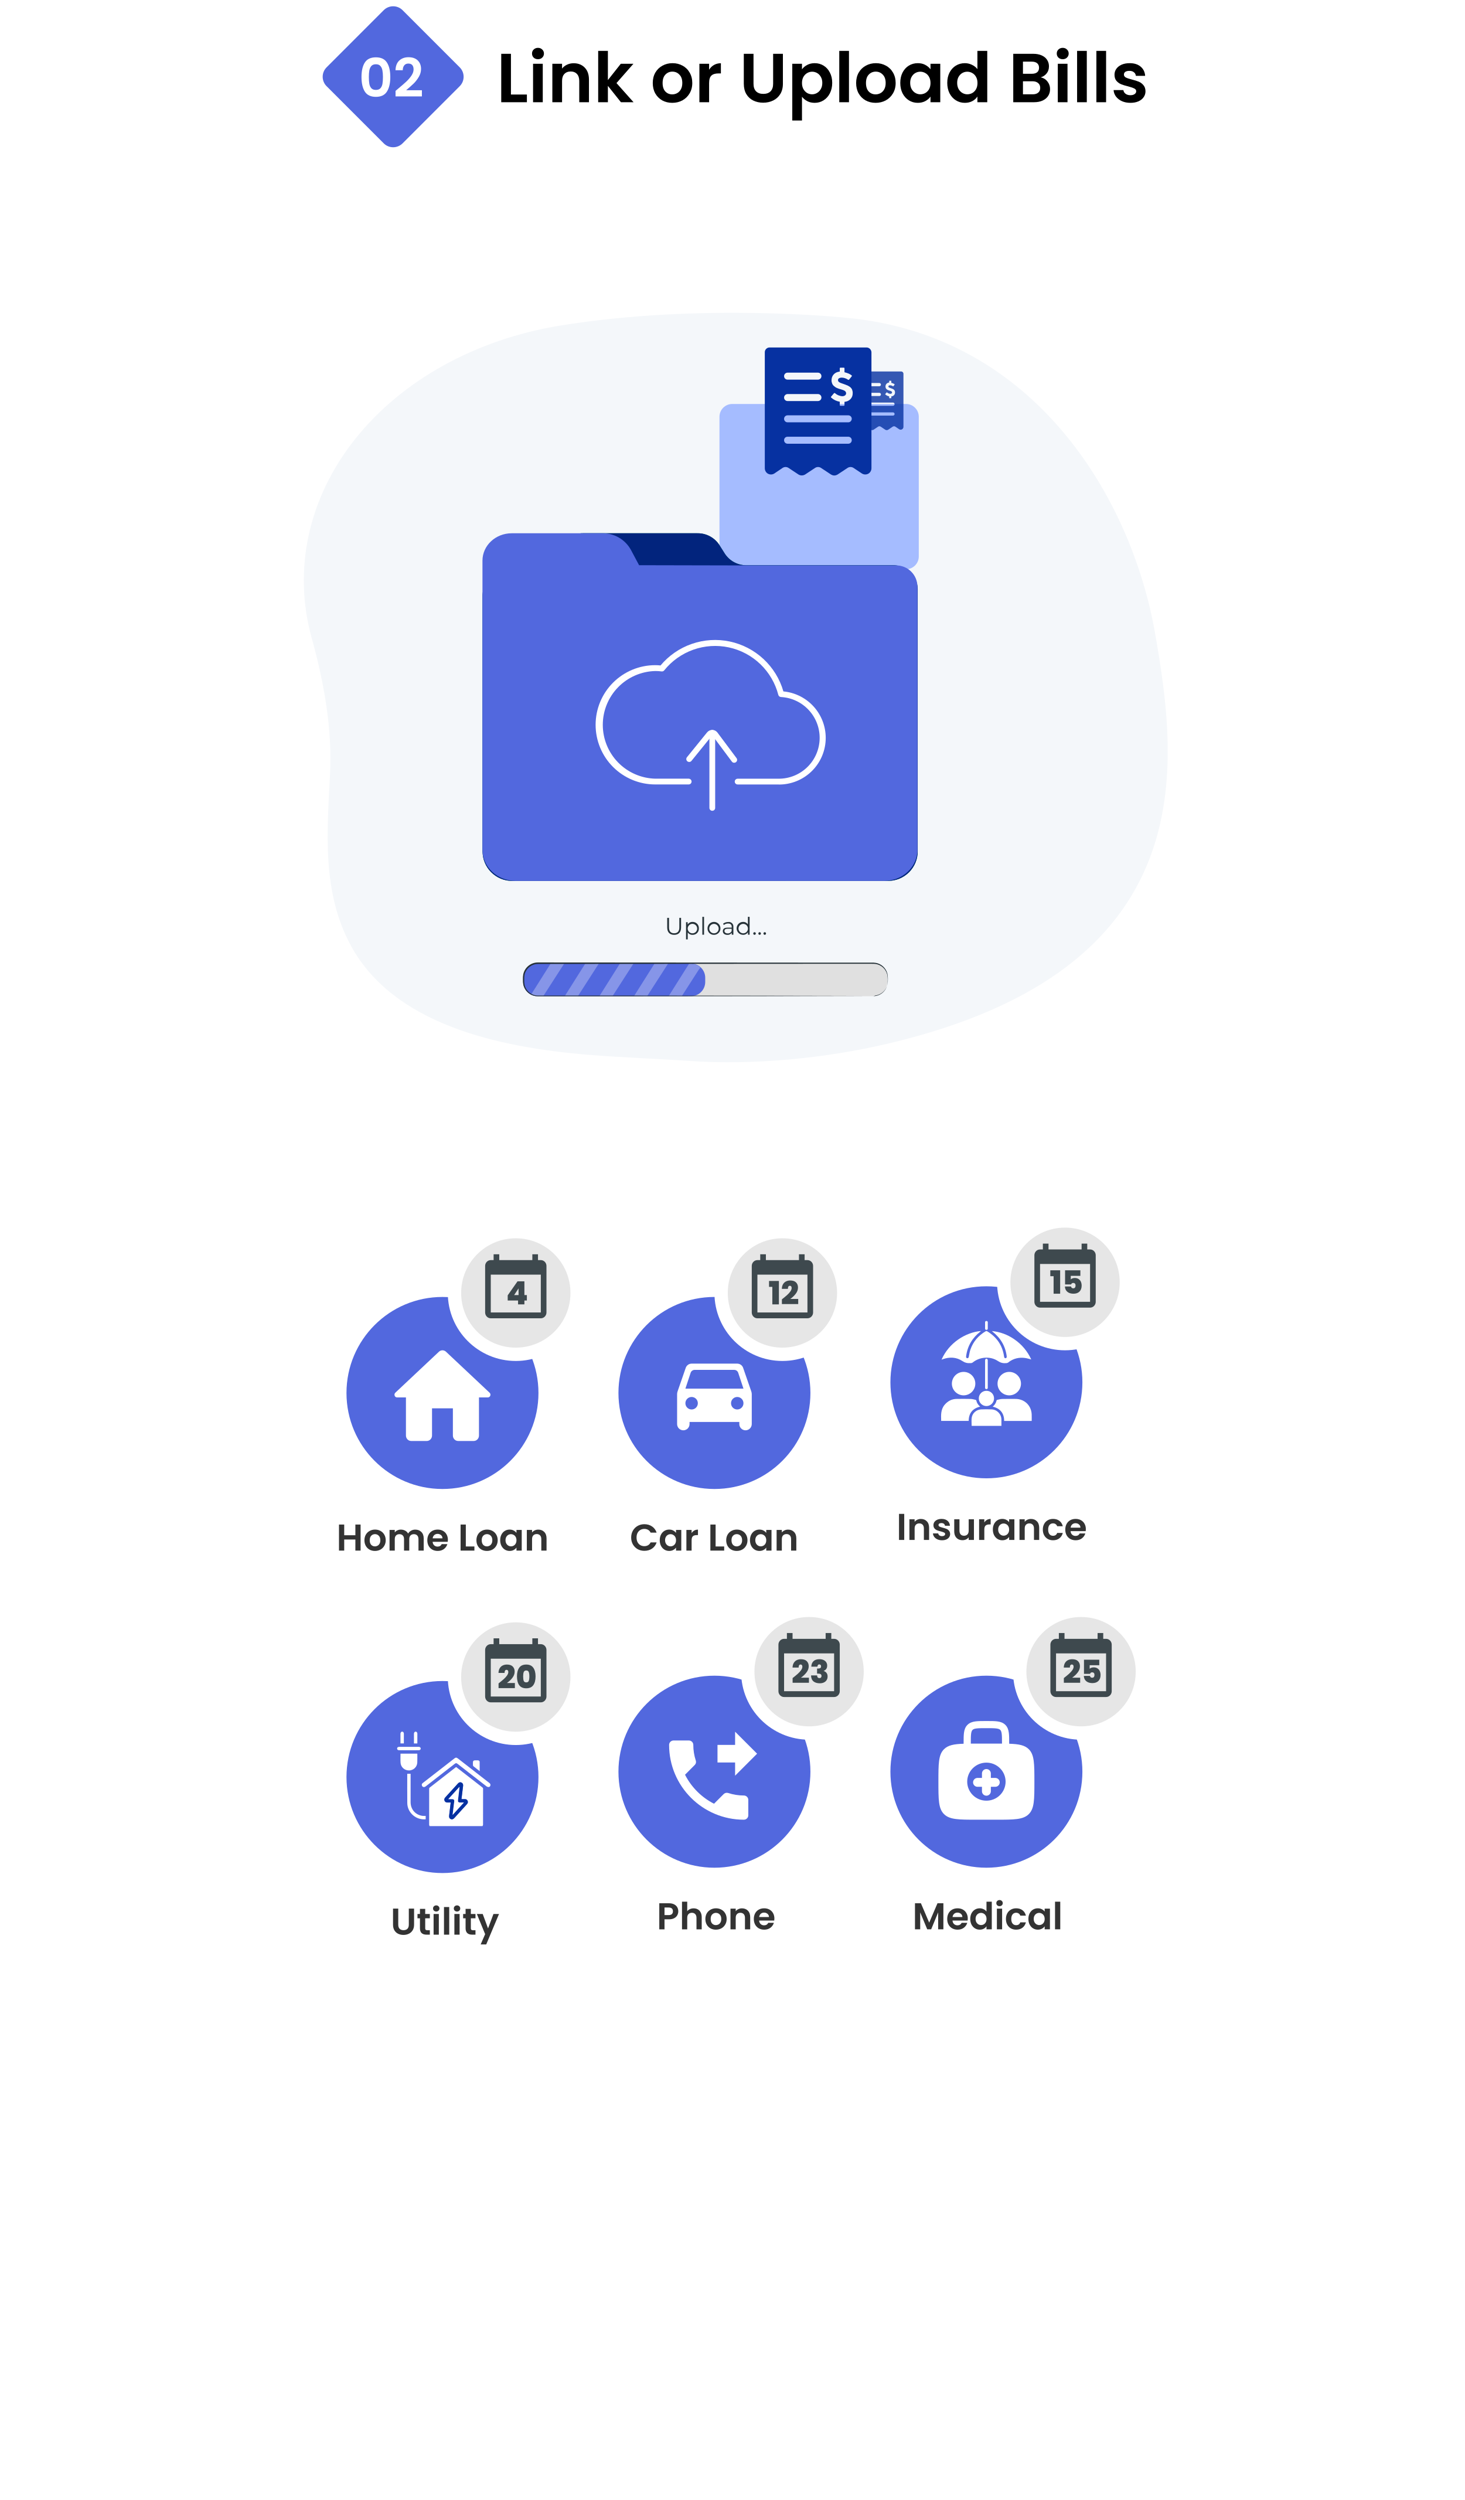 <svg width="473" height="807" viewBox="0 0 473 807" fill="none" xmlns="http://www.w3.org/2000/svg">
<g filter="url(#filter0_d_1168_53313)">
<rect x="51.608" y="65.669" width="370.174" height="688.696" rx="55.096" fill="white"/>
</g>
<path d="M164.967 30.507H170.115V32.991H161.833V17.368H164.967V30.507ZM173.696 19.114C173.144 19.114 172.681 18.942 172.308 18.599C171.95 18.241 171.771 17.801 171.771 17.279C171.771 16.756 171.95 16.324 172.308 15.98C172.681 15.622 173.144 15.443 173.696 15.443C174.248 15.443 174.703 15.622 175.061 15.98C175.434 16.324 175.621 16.756 175.621 17.279C175.621 17.801 175.434 18.241 175.061 18.599C174.703 18.942 174.248 19.114 173.696 19.114ZM175.24 20.591V32.991H172.107V20.591H175.24ZM185.208 20.412C186.685 20.412 187.879 20.882 188.789 21.822C189.699 22.747 190.154 24.046 190.154 25.717V32.991H187.021V26.142C187.021 25.157 186.774 24.404 186.282 23.881C185.79 23.344 185.118 23.076 184.268 23.076C183.402 23.076 182.716 23.344 182.208 23.881C181.716 24.404 181.47 25.157 181.47 26.142V32.991H178.336V20.591H181.47V22.136C181.888 21.599 182.417 21.181 183.059 20.882C183.716 20.569 184.432 20.412 185.208 20.412ZM200.476 32.991L196.268 27.709V32.991H193.134V16.428H196.268V25.851L200.431 20.591H204.504L199.043 26.814L204.549 32.991H200.476ZM217.045 33.193C215.851 33.193 214.777 32.931 213.822 32.409C212.867 31.872 212.113 31.119 211.561 30.149C211.024 29.179 210.755 28.06 210.755 26.791C210.755 25.523 211.031 24.404 211.583 23.434C212.15 22.464 212.919 21.718 213.889 21.196C214.859 20.658 215.94 20.39 217.134 20.39C218.328 20.39 219.41 20.658 220.38 21.196C221.35 21.718 222.111 22.464 222.663 23.434C223.23 24.404 223.513 25.523 223.513 26.791C223.513 28.06 223.222 29.179 222.64 30.149C222.073 31.119 221.297 31.872 220.313 32.409C219.343 32.931 218.253 33.193 217.045 33.193ZM217.045 30.462C217.612 30.462 218.141 30.328 218.634 30.059C219.141 29.776 219.544 29.358 219.843 28.806C220.141 28.254 220.29 27.582 220.29 26.791C220.29 25.612 219.977 24.71 219.35 24.083C218.738 23.441 217.985 23.12 217.089 23.12C216.194 23.12 215.441 23.441 214.829 24.083C214.232 24.71 213.934 25.612 213.934 26.791C213.934 27.97 214.224 28.88 214.806 29.522C215.403 30.149 216.149 30.462 217.045 30.462ZM228.945 22.516C229.348 21.86 229.871 21.345 230.512 20.972C231.169 20.599 231.915 20.412 232.75 20.412V23.702H231.922C230.937 23.702 230.191 23.934 229.684 24.396C229.192 24.859 228.945 25.665 228.945 26.814V32.991H225.812V20.591H228.945V22.516ZM243.283 17.368V27.037C243.283 28.097 243.559 28.91 244.111 29.477C244.663 30.029 245.439 30.305 246.439 30.305C247.454 30.305 248.237 30.029 248.789 29.477C249.341 28.91 249.618 28.097 249.618 27.037V17.368H252.773V27.015C252.773 28.343 252.482 29.47 251.901 30.395C251.334 31.305 250.565 31.991 249.595 32.454C248.64 32.917 247.573 33.148 246.394 33.148C245.231 33.148 244.171 32.917 243.216 32.454C242.276 31.991 241.53 31.305 240.978 30.395C240.426 29.47 240.15 28.343 240.15 27.015V17.368H243.283ZM258.935 22.382C259.338 21.815 259.89 21.345 260.591 20.972C261.307 20.584 262.12 20.39 263.031 20.39C264.09 20.39 265.045 20.651 265.896 21.173C266.761 21.695 267.44 22.442 267.932 23.412C268.44 24.366 268.693 25.478 268.693 26.747C268.693 28.015 268.44 29.141 267.932 30.126C267.44 31.096 266.761 31.85 265.896 32.387C265.045 32.924 264.09 33.193 263.031 33.193C262.12 33.193 261.315 33.006 260.613 32.633C259.927 32.26 259.367 31.79 258.935 31.223V38.9H255.801V20.591H258.935V22.382ZM265.493 26.747C265.493 26 265.336 25.359 265.023 24.822C264.724 24.27 264.321 23.852 263.814 23.568C263.322 23.285 262.784 23.143 262.202 23.143C261.635 23.143 261.098 23.292 260.591 23.59C260.099 23.874 259.696 24.292 259.382 24.844C259.084 25.396 258.935 26.045 258.935 26.791C258.935 27.537 259.084 28.186 259.382 28.738C259.696 29.291 260.099 29.716 260.591 30.014C261.098 30.298 261.635 30.44 262.202 30.44C262.784 30.44 263.322 30.29 263.814 29.992C264.321 29.694 264.724 29.268 265.023 28.716C265.336 28.164 265.493 27.508 265.493 26.747ZM274.104 16.428V32.991H270.971V16.428H274.104ZM282.706 33.193C281.512 33.193 280.438 32.931 279.483 32.409C278.528 31.872 277.775 31.119 277.222 30.149C276.685 29.179 276.417 28.06 276.417 26.791C276.417 25.523 276.693 24.404 277.245 23.434C277.812 22.464 278.58 21.718 279.55 21.196C280.52 20.658 281.602 20.39 282.796 20.39C283.989 20.39 285.071 20.658 286.041 21.196C287.011 21.718 287.772 22.464 288.324 23.434C288.891 24.404 289.175 25.523 289.175 26.791C289.175 28.06 288.884 29.179 288.302 30.149C287.735 31.119 286.959 31.872 285.974 32.409C285.004 32.931 283.915 33.193 282.706 33.193ZM282.706 30.462C283.273 30.462 283.803 30.328 284.295 30.059C284.803 29.776 285.206 29.358 285.504 28.806C285.802 28.254 285.952 27.582 285.952 26.791C285.952 25.612 285.638 24.71 285.012 24.083C284.4 23.441 283.646 23.12 282.751 23.12C281.856 23.12 281.102 23.441 280.49 24.083C279.893 24.71 279.595 25.612 279.595 26.791C279.595 27.97 279.886 28.88 280.468 29.522C281.065 30.149 281.811 30.462 282.706 30.462ZM290.668 26.747C290.668 25.493 290.914 24.381 291.406 23.412C291.914 22.442 292.592 21.695 293.443 21.173C294.308 20.651 295.271 20.39 296.33 20.39C297.255 20.39 298.061 20.576 298.748 20.949C299.449 21.322 300.009 21.792 300.426 22.36V20.591H303.582V32.991H300.426V31.178C300.023 31.76 299.464 32.245 298.748 32.633C298.046 33.006 297.233 33.193 296.308 33.193C295.263 33.193 294.308 32.924 293.443 32.387C292.592 31.85 291.914 31.096 291.406 30.126C290.914 29.141 290.668 28.015 290.668 26.747ZM300.426 26.791C300.426 26.03 300.277 25.381 299.979 24.844C299.68 24.292 299.277 23.874 298.77 23.59C298.263 23.292 297.718 23.143 297.136 23.143C296.554 23.143 296.017 23.285 295.525 23.568C295.032 23.852 294.629 24.27 294.316 24.822C294.017 25.359 293.868 26 293.868 26.747C293.868 27.493 294.017 28.149 294.316 28.716C294.629 29.268 295.032 29.694 295.525 29.992C296.032 30.29 296.569 30.44 297.136 30.44C297.718 30.44 298.263 30.298 298.77 30.014C299.277 29.716 299.68 29.298 299.979 28.761C300.277 28.209 300.426 27.552 300.426 26.791ZM305.837 26.747C305.837 25.493 306.083 24.381 306.576 23.412C307.083 22.442 307.769 21.695 308.635 21.173C309.5 20.651 310.463 20.39 311.522 20.39C312.328 20.39 313.096 20.569 313.828 20.927C314.559 21.27 315.141 21.733 315.573 22.315V16.428H318.752V32.991H315.573V31.156C315.185 31.768 314.641 32.26 313.94 32.633C313.238 33.006 312.425 33.193 311.5 33.193C310.455 33.193 309.5 32.924 308.635 32.387C307.769 31.85 307.083 31.096 306.576 30.126C306.083 29.141 305.837 28.015 305.837 26.747ZM315.596 26.791C315.596 26.03 315.447 25.381 315.148 24.844C314.85 24.292 314.447 23.874 313.94 23.59C313.432 23.292 312.888 23.143 312.306 23.143C311.724 23.143 311.186 23.285 310.694 23.568C310.202 23.852 309.799 24.27 309.485 24.822C309.187 25.359 309.038 26 309.038 26.747C309.038 27.493 309.187 28.149 309.485 28.716C309.799 29.268 310.202 29.694 310.694 29.992C311.201 30.29 311.739 30.44 312.306 30.44C312.888 30.44 313.432 30.298 313.94 30.014C314.447 29.716 314.85 29.298 315.148 28.761C315.447 28.209 315.596 27.552 315.596 26.791ZM336.009 24.978C336.89 25.142 337.613 25.583 338.18 26.299C338.747 27.015 339.031 27.836 339.031 28.761C339.031 29.596 338.822 30.335 338.404 30.977C338.001 31.604 337.412 32.096 336.636 32.454C335.86 32.812 334.942 32.991 333.883 32.991H327.146V17.368H333.592C334.651 17.368 335.561 17.54 336.322 17.883C337.098 18.226 337.68 18.704 338.068 19.315C338.471 19.927 338.673 20.621 338.673 21.397C338.673 22.307 338.426 23.068 337.934 23.68C337.457 24.292 336.815 24.725 336.009 24.978ZM330.279 23.814H333.144C333.89 23.814 334.465 23.65 334.868 23.322C335.27 22.979 335.472 22.494 335.472 21.867C335.472 21.24 335.27 20.755 334.868 20.412C334.465 20.069 333.89 19.897 333.144 19.897H330.279V23.814ZM333.435 30.44C334.196 30.44 334.786 30.261 335.203 29.902C335.636 29.544 335.852 29.037 335.852 28.38C335.852 27.709 335.629 27.187 335.181 26.814C334.733 26.426 334.129 26.232 333.368 26.232H330.279V30.44H333.435ZM343.117 19.114C342.565 19.114 342.103 18.942 341.73 18.599C341.372 18.241 341.192 17.801 341.192 17.279C341.192 16.756 341.372 16.324 341.73 15.98C342.103 15.622 342.565 15.443 343.117 15.443C343.669 15.443 344.125 15.622 344.483 15.98C344.856 16.324 345.042 16.756 345.042 17.279C345.042 17.801 344.856 18.241 344.483 18.599C344.125 18.942 343.669 19.114 343.117 19.114ZM344.662 20.591V32.991H341.528V20.591H344.662ZM350.891 16.428V32.991H347.758V16.428H350.891ZM357.121 16.428V32.991H353.987V16.428H357.121ZM364.962 33.193C363.947 33.193 363.037 33.014 362.231 32.656C361.425 32.282 360.784 31.783 360.306 31.156C359.844 30.529 359.59 29.835 359.545 29.074H362.701C362.761 29.552 362.992 29.947 363.395 30.261C363.813 30.574 364.328 30.731 364.94 30.731C365.536 30.731 365.999 30.611 366.327 30.372C366.67 30.134 366.842 29.828 366.842 29.455C366.842 29.052 366.633 28.753 366.215 28.559C365.812 28.351 365.163 28.127 364.268 27.888C363.343 27.664 362.582 27.433 361.985 27.194C361.403 26.955 360.896 26.59 360.463 26.097C360.045 25.605 359.836 24.941 359.836 24.105C359.836 23.419 360.03 22.792 360.418 22.225C360.821 21.658 361.388 21.21 362.119 20.882C362.865 20.554 363.738 20.39 364.738 20.39C366.215 20.39 367.394 20.763 368.275 21.509C369.155 22.24 369.64 23.232 369.729 24.486H366.73C366.685 23.993 366.476 23.605 366.103 23.322C365.745 23.023 365.26 22.874 364.649 22.874C364.082 22.874 363.641 22.979 363.328 23.188C363.03 23.396 362.88 23.688 362.88 24.061C362.88 24.478 363.089 24.799 363.507 25.023C363.925 25.232 364.574 25.448 365.454 25.672C366.35 25.896 367.088 26.127 367.67 26.366C368.252 26.605 368.752 26.978 369.17 27.485C369.603 27.977 369.826 28.634 369.841 29.455C369.841 30.171 369.64 30.813 369.237 31.38C368.849 31.947 368.282 32.394 367.536 32.723C366.805 33.036 365.947 33.193 364.962 33.193Z" fill="black"/>
<path d="M123.892 3.287C125.572 1.606 128.298 1.606 129.979 3.287L148.426 21.735C150.107 23.416 150.107 26.141 148.426 27.822L129.979 46.269C128.298 47.95 125.572 47.95 123.892 46.269L105.444 27.822C103.763 26.141 103.763 23.416 105.444 21.735L123.892 3.287Z" fill="#5268DE"/>
<path d="M116.716 24.856C116.716 22.87 117.072 21.315 117.784 20.19C118.507 19.065 119.701 18.503 121.365 18.503C123.029 18.503 124.217 19.065 124.929 20.19C125.652 21.315 126.014 22.87 126.014 24.856C126.014 26.853 125.652 28.42 124.929 29.557C124.217 30.693 123.029 31.261 121.365 31.261C119.701 31.261 118.507 30.693 117.784 29.557C117.072 28.42 116.716 26.853 116.716 24.856ZM123.638 24.856C123.638 24.007 123.58 23.295 123.466 22.721C123.362 22.136 123.144 21.66 122.811 21.292C122.49 20.925 122.008 20.741 121.365 20.741C120.722 20.741 120.234 20.925 119.902 21.292C119.58 21.66 119.362 22.136 119.247 22.721C119.144 23.295 119.092 24.007 119.092 24.856C119.092 25.729 119.144 26.463 119.247 27.06C119.351 27.645 119.569 28.122 119.902 28.489C120.234 28.845 120.722 29.023 121.365 29.023C122.008 29.023 122.496 28.845 122.829 28.489C123.161 28.122 123.379 27.645 123.483 27.06C123.586 26.463 123.638 25.729 123.638 24.856ZM128.605 28.575C129.707 27.657 130.585 26.894 131.239 26.285C131.893 25.665 132.438 25.023 132.875 24.357C133.311 23.691 133.529 23.037 133.529 22.394C133.529 21.809 133.391 21.35 133.116 21.017C132.84 20.684 132.415 20.517 131.842 20.517C131.268 20.517 130.826 20.713 130.516 21.103C130.206 21.482 130.045 22.004 130.034 22.67H127.692C127.738 21.292 128.146 20.248 128.915 19.536C129.695 18.824 130.682 18.469 131.876 18.469C133.185 18.469 134.189 18.819 134.889 19.519C135.589 20.207 135.939 21.12 135.939 22.256C135.939 23.152 135.698 24.007 135.216 24.822C134.734 25.637 134.183 26.348 133.563 26.957C132.943 27.554 132.134 28.277 131.136 29.126H136.215V31.123H127.709V29.333L128.605 28.575Z" fill="white"/>
<g filter="url(#filter1_d_1168_53313)">
<rect x="77.433" y="373.861" width="318.522" height="274.617" rx="14.635" fill="white"/>
</g>
<path d="M116.425 492.083V500.496H114.738V496.916H111.134V500.496H109.447V492.083H111.134V495.542H114.738V492.083H116.425ZM121.051 500.604C120.408 500.604 119.829 500.463 119.315 500.182C118.801 499.893 118.395 499.487 118.098 498.965C117.809 498.443 117.664 497.84 117.664 497.157C117.664 496.474 117.813 495.872 118.11 495.349C118.415 494.827 118.829 494.425 119.351 494.144C119.873 493.855 120.456 493.71 121.099 493.71C121.742 493.71 122.324 493.855 122.846 494.144C123.369 494.425 123.778 494.827 124.076 495.349C124.381 495.872 124.534 496.474 124.534 497.157C124.534 497.84 124.377 498.443 124.064 498.965C123.758 499.487 123.34 499.893 122.81 500.182C122.288 500.463 121.701 500.604 121.051 500.604ZM121.051 499.134C121.356 499.134 121.641 499.061 121.906 498.917C122.179 498.764 122.396 498.539 122.557 498.242C122.718 497.945 122.798 497.583 122.798 497.157C122.798 496.522 122.629 496.036 122.292 495.699C121.962 495.353 121.557 495.181 121.075 495.181C120.593 495.181 120.187 495.353 119.857 495.699C119.536 496.036 119.375 496.522 119.375 497.157C119.375 497.792 119.532 498.282 119.845 498.628C120.167 498.965 120.568 499.134 121.051 499.134ZM134.063 493.722C134.883 493.722 135.542 493.975 136.04 494.482C136.546 494.98 136.799 495.679 136.799 496.579V500.496H135.112V496.808C135.112 496.285 134.979 495.888 134.714 495.614C134.449 495.333 134.087 495.193 133.629 495.193C133.171 495.193 132.806 495.333 132.533 495.614C132.267 495.888 132.135 496.285 132.135 496.808V500.496H130.448V496.808C130.448 496.285 130.315 495.888 130.05 495.614C129.785 495.333 129.423 495.193 128.965 495.193C128.499 495.193 128.13 495.333 127.856 495.614C127.591 495.888 127.459 496.285 127.459 496.808V500.496H125.771V493.819H127.459V494.626C127.676 494.345 127.953 494.124 128.29 493.963C128.636 493.803 129.013 493.722 129.423 493.722C129.945 493.722 130.411 493.835 130.821 494.06C131.231 494.277 131.548 494.59 131.773 495C131.99 494.614 132.304 494.305 132.713 494.072C133.131 493.839 133.581 493.722 134.063 493.722ZM144.607 497.013C144.607 497.254 144.591 497.471 144.559 497.663H139.678C139.718 498.145 139.887 498.523 140.184 498.796C140.481 499.069 140.847 499.206 141.281 499.206C141.907 499.206 142.353 498.937 142.618 498.399H144.438C144.246 499.041 143.876 499.572 143.33 499.989C142.783 500.399 142.112 500.604 141.317 500.604C140.674 500.604 140.096 500.463 139.581 500.182C139.075 499.893 138.677 499.487 138.388 498.965C138.107 498.443 137.966 497.84 137.966 497.157C137.966 496.466 138.107 495.86 138.388 495.337C138.669 494.815 139.063 494.413 139.569 494.132C140.075 493.851 140.658 493.71 141.317 493.71C141.952 493.71 142.518 493.847 143.016 494.12C143.522 494.393 143.912 494.783 144.185 495.289C144.466 495.787 144.607 496.362 144.607 497.013ZM142.86 496.53C142.851 496.097 142.695 495.751 142.389 495.494C142.084 495.229 141.711 495.096 141.269 495.096C140.851 495.096 140.497 495.225 140.208 495.482C139.927 495.731 139.754 496.08 139.69 496.53H142.86ZM150.398 499.158H153.17V500.496H148.71V492.083H150.398V499.158ZM157.207 500.604C156.564 500.604 155.986 500.463 155.472 500.182C154.957 499.893 154.552 499.487 154.254 498.965C153.965 498.443 153.82 497.84 153.82 497.157C153.82 496.474 153.969 495.872 154.266 495.349C154.572 494.827 154.985 494.425 155.508 494.144C156.03 493.855 156.612 493.71 157.255 493.71C157.898 493.71 158.481 493.855 159.003 494.144C159.525 494.425 159.935 494.827 160.232 495.349C160.537 495.872 160.69 496.474 160.69 497.157C160.69 497.84 160.533 498.443 160.22 498.965C159.915 499.487 159.497 499.893 158.967 500.182C158.444 500.463 157.858 500.604 157.207 500.604ZM157.207 499.134C157.512 499.134 157.798 499.061 158.063 498.917C158.336 498.764 158.553 498.539 158.714 498.242C158.874 497.945 158.955 497.583 158.955 497.157C158.955 496.522 158.786 496.036 158.448 495.699C158.119 495.353 157.713 495.181 157.231 495.181C156.749 495.181 156.343 495.353 156.014 495.699C155.693 496.036 155.532 496.522 155.532 497.157C155.532 497.792 155.688 498.282 156.002 498.628C156.323 498.965 156.725 499.134 157.207 499.134ZM161.494 497.133C161.494 496.458 161.627 495.86 161.892 495.337C162.165 494.815 162.53 494.413 162.988 494.132C163.454 493.851 163.973 493.71 164.543 493.71C165.041 493.71 165.475 493.811 165.845 494.012C166.222 494.212 166.524 494.466 166.749 494.771V493.819H168.448V500.496H166.749V499.519C166.532 499.833 166.23 500.094 165.845 500.303C165.467 500.504 165.029 500.604 164.531 500.604C163.969 500.604 163.454 500.459 162.988 500.17C162.53 499.881 162.165 499.475 161.892 498.953C161.627 498.423 161.494 497.816 161.494 497.133ZM166.749 497.157C166.749 496.747 166.668 496.398 166.508 496.109C166.347 495.811 166.13 495.586 165.857 495.434C165.584 495.273 165.29 495.193 164.977 495.193C164.664 495.193 164.374 495.269 164.109 495.422C163.844 495.574 163.627 495.799 163.458 496.097C163.298 496.386 163.217 496.731 163.217 497.133C163.217 497.535 163.298 497.888 163.458 498.194C163.627 498.491 163.844 498.72 164.109 498.881C164.382 499.041 164.672 499.122 164.977 499.122C165.29 499.122 165.584 499.045 165.857 498.893C166.13 498.732 166.347 498.507 166.508 498.218C166.668 497.92 166.749 497.567 166.749 497.157ZM173.796 493.722C174.591 493.722 175.234 493.975 175.724 494.482C176.215 494.98 176.46 495.679 176.46 496.579V500.496H174.772V496.808C174.772 496.277 174.64 495.872 174.375 495.59C174.109 495.301 173.748 495.156 173.29 495.156C172.824 495.156 172.454 495.301 172.181 495.59C171.916 495.872 171.783 496.277 171.783 496.808V500.496H170.096V493.819H171.783V494.65C172.008 494.361 172.294 494.136 172.639 493.975C172.993 493.807 173.378 493.722 173.796 493.722Z" fill="#333333"/>
<circle cx="142.858" cy="449.617" r="30.991" fill="#5268DE"/>
<path d="M139.486 463.355V454.568H146.223V463.355C146.223 464.322 146.981 465.113 147.907 465.113H152.96C153.886 465.113 154.644 464.322 154.644 463.355V451.054H157.508C158.282 451.054 158.653 450.052 158.063 449.525L143.983 436.291C143.343 435.694 142.366 435.694 141.726 436.291L127.645 449.525C127.072 450.052 127.426 451.054 128.201 451.054H131.064V463.355C131.064 464.322 131.822 465.113 132.748 465.113H137.801C138.728 465.113 139.486 464.322 139.486 463.355Z" fill="white"/>
<path d="M166.534 397.535C155.598 397.535 146.734 406.399 146.734 417.335C146.734 428.27 155.598 437.135 166.534 437.135C177.469 437.135 186.334 428.27 186.334 417.335C186.334 406.399 177.469 397.535 166.534 397.535Z" fill="#E6E6E6" stroke="white" stroke-width="4.304"/>
<path d="M163.92 419.778V418.104L167.091 413.58H169.312V418.022H170.108V419.778H169.312V421.018H167.267V419.778H163.92ZM167.422 415.863L165.996 418.022H167.422V415.863Z" fill="#3E494E"/>
<path d="M174.61 406.731H173.698V404.852H171.875V406.731H161.193V404.852H159.369V406.731H158.457C157.454 406.731 156.634 407.576 156.634 408.609V423.635C156.634 424.668 157.454 425.513 158.457 425.513H174.61C175.613 425.513 176.434 424.668 176.434 423.635V408.609C176.434 407.576 175.613 406.731 174.61 406.731ZM174.61 423.635H158.457V411.426H174.61V423.635Z" fill="#3E494E"/>
<path d="M203.783 496.277C203.783 495.45 203.968 494.711 204.338 494.06C204.715 493.401 205.226 492.891 205.868 492.529C206.519 492.16 207.246 491.975 208.05 491.975C208.99 491.975 209.813 492.216 210.52 492.698C211.228 493.18 211.722 493.847 212.003 494.699H210.063C209.87 494.297 209.596 493.995 209.243 493.795C208.897 493.594 208.496 493.493 208.038 493.493C207.548 493.493 207.11 493.61 206.724 493.843C206.346 494.068 206.049 494.389 205.832 494.807C205.623 495.225 205.519 495.715 205.519 496.277C205.519 496.832 205.623 497.322 205.832 497.748C206.049 498.166 206.346 498.491 206.724 498.724C207.11 498.949 207.548 499.061 208.038 499.061C208.496 499.061 208.897 498.961 209.243 498.76C209.596 498.551 209.87 498.246 210.063 497.844H212.003C211.722 498.704 211.228 499.375 210.52 499.857C209.821 500.331 208.998 500.568 208.05 500.568C207.246 500.568 206.519 500.387 205.868 500.026C205.226 499.656 204.715 499.146 204.338 498.495C203.968 497.844 203.783 497.105 203.783 496.277ZM213.01 497.133C213.01 496.458 213.143 495.86 213.408 495.337C213.681 494.815 214.047 494.413 214.505 494.132C214.971 493.851 215.489 493.71 216.059 493.71C216.558 493.71 216.991 493.811 217.361 494.012C217.739 494.212 218.04 494.466 218.265 494.771V493.819H219.964V500.496H218.265V499.519C218.048 499.833 217.747 500.094 217.361 500.303C216.983 500.504 216.546 500.604 216.047 500.604C215.485 500.604 214.971 500.459 214.505 500.17C214.047 499.881 213.681 499.475 213.408 498.953C213.143 498.423 213.01 497.816 213.01 497.133ZM218.265 497.157C218.265 496.747 218.185 496.398 218.024 496.109C217.863 495.811 217.646 495.586 217.373 495.434C217.1 495.273 216.807 495.193 216.493 495.193C216.18 495.193 215.891 495.269 215.626 495.422C215.36 495.574 215.143 495.799 214.975 496.097C214.814 496.386 214.734 496.731 214.734 497.133C214.734 497.535 214.814 497.888 214.975 498.194C215.143 498.491 215.36 498.72 215.626 498.881C215.899 499.041 216.188 499.122 216.493 499.122C216.807 499.122 217.1 499.045 217.373 498.893C217.646 498.732 217.863 498.507 218.024 498.218C218.185 497.92 218.265 497.567 218.265 497.157ZM223.3 494.855C223.516 494.502 223.798 494.224 224.143 494.024C224.497 493.823 224.898 493.722 225.348 493.722V495.494H224.902C224.372 495.494 223.97 495.618 223.697 495.868C223.432 496.117 223.3 496.551 223.3 497.169V500.496H221.612V493.819H223.3V494.855ZM231.044 499.158H233.816V500.496H229.357V492.083H231.044V499.158ZM237.853 500.604C237.211 500.604 236.632 500.463 236.118 500.182C235.604 499.893 235.198 499.487 234.901 498.965C234.611 498.443 234.467 497.84 234.467 497.157C234.467 496.474 234.615 495.872 234.913 495.349C235.218 494.827 235.632 494.425 236.154 494.144C236.676 493.855 237.259 493.71 237.902 493.71C238.544 493.71 239.127 493.855 239.649 494.144C240.171 494.425 240.581 494.827 240.878 495.349C241.184 495.872 241.336 496.474 241.336 497.157C241.336 497.84 241.18 498.443 240.866 498.965C240.561 499.487 240.143 499.893 239.613 500.182C239.091 500.463 238.504 500.604 237.853 500.604ZM237.853 499.134C238.159 499.134 238.444 499.061 238.709 498.917C238.982 498.764 239.199 498.539 239.36 498.242C239.521 497.945 239.601 497.583 239.601 497.157C239.601 496.522 239.432 496.036 239.095 495.699C238.765 495.353 238.359 495.181 237.877 495.181C237.395 495.181 236.99 495.353 236.66 495.699C236.339 496.036 236.178 496.522 236.178 497.157C236.178 497.792 236.335 498.282 236.648 498.628C236.969 498.965 237.371 499.134 237.853 499.134ZM242.14 497.133C242.14 496.458 242.273 495.86 242.538 495.337C242.811 494.815 243.177 494.413 243.635 494.132C244.101 493.851 244.619 493.71 245.189 493.71C245.688 493.71 246.121 493.811 246.491 494.012C246.869 494.212 247.17 494.466 247.395 494.771V493.819H249.094V500.496H247.395V499.519C247.178 499.833 246.877 500.094 246.491 500.303C246.113 500.504 245.676 500.604 245.177 500.604C244.615 500.604 244.101 500.459 243.635 500.17C243.177 499.881 242.811 499.475 242.538 498.953C242.273 498.423 242.14 497.816 242.14 497.133ZM247.395 497.157C247.395 496.747 247.315 496.398 247.154 496.109C246.993 495.811 246.776 495.586 246.503 495.434C246.23 495.273 245.937 495.193 245.623 495.193C245.31 495.193 245.021 495.269 244.756 495.422C244.49 495.574 244.273 495.799 244.105 496.097C243.944 496.386 243.864 496.731 243.864 497.133C243.864 497.535 243.944 497.888 244.105 498.194C244.273 498.491 244.49 498.72 244.756 498.881C245.029 499.041 245.318 499.122 245.623 499.122C245.937 499.122 246.23 499.045 246.503 498.893C246.776 498.732 246.993 498.507 247.154 498.218C247.315 497.92 247.395 497.567 247.395 497.157ZM254.442 493.722C255.238 493.722 255.88 493.975 256.371 494.482C256.861 494.98 257.106 495.679 257.106 496.579V500.496H255.418V496.808C255.418 496.277 255.286 495.872 255.021 495.59C254.756 495.301 254.394 495.156 253.936 495.156C253.47 495.156 253.1 495.301 252.827 495.59C252.562 495.872 252.43 496.277 252.43 496.808V500.496H250.742V493.819H252.43V494.65C252.655 494.361 252.94 494.136 253.285 493.975C253.639 493.807 254.024 493.722 254.442 493.722Z" fill="#333333"/>
<circle cx="230.667" cy="449.617" r="30.991" fill="#5268DE"/>
<path d="M239.933 441.506C239.665 440.713 238.915 440.148 238.032 440.148H223.301C222.417 440.148 221.681 440.713 221.4 441.506L218.762 449.133C218.668 449.416 218.614 449.711 218.614 450.021V459.652C218.614 460.768 219.511 461.669 220.623 461.669C221.734 461.669 222.632 460.768 222.632 459.652V458.979H238.701V459.652C238.701 460.755 239.598 461.669 240.71 461.669C241.808 461.669 242.719 460.768 242.719 459.652V450.021C242.719 449.725 242.665 449.416 242.571 449.133L239.933 441.506ZM223.301 454.944C222.19 454.944 221.293 454.043 221.293 452.926C221.293 451.81 222.19 450.909 223.301 450.909C224.413 450.909 225.31 451.81 225.31 452.926C225.31 454.043 224.413 454.944 223.301 454.944ZM238.032 454.944C236.92 454.944 236.023 454.043 236.023 452.926C236.023 451.81 236.92 450.909 238.032 450.909C239.143 450.909 240.04 451.81 240.04 452.926C240.04 454.043 239.143 454.944 238.032 454.944ZM221.293 448.218L222.993 443.08C223.181 442.542 223.69 442.165 224.265 442.165H237.067C237.643 442.165 238.152 442.542 238.34 443.08L240.04 448.218H221.293Z" fill="white"/>
<path d="M252.62 397.535C241.684 397.535 232.82 406.4 232.82 417.335C232.82 428.27 241.684 437.135 252.62 437.135C263.555 437.135 272.42 428.27 272.42 417.335C272.42 406.4 263.555 397.535 252.62 397.535Z" fill="#E6E6E6" stroke="white" stroke-width="4.304"/>
<path d="M248.298 415.367V413.466H251.48V421.018H249.362V415.367H248.298ZM252.448 419.396C253.116 418.872 253.663 418.421 254.09 418.042C254.517 417.664 254.875 417.275 255.165 416.875C255.454 416.469 255.599 416.083 255.599 415.718C255.599 415.498 255.547 415.326 255.444 415.202C255.347 415.078 255.203 415.016 255.01 415.016C254.81 415.016 254.655 415.102 254.545 415.274C254.435 415.439 254.383 415.684 254.39 416.007H252.427C252.448 415.394 252.582 414.888 252.83 414.489C253.078 414.082 253.402 413.786 253.801 413.6C254.2 413.407 254.645 413.311 255.134 413.311C255.981 413.311 256.611 413.521 257.024 413.941C257.437 414.361 257.644 414.905 257.644 415.573C257.644 416.29 257.403 416.961 256.921 417.588C256.446 418.215 255.85 418.776 255.134 419.272H257.716V420.914H252.448V419.396Z" fill="#3E494E"/>
<path d="M260.696 406.731H259.784V404.852H257.961V406.731H247.279V404.852H245.455V406.731H244.543C243.54 406.731 242.72 407.576 242.72 408.609V423.635C242.72 424.668 243.54 425.513 244.543 425.513H260.696C261.699 425.513 262.52 424.668 262.52 423.635V408.609C262.52 407.576 261.699 406.731 260.696 406.731ZM260.696 423.635H244.543V411.426H260.696V423.635Z" fill="#3E494E"/>
<path d="M291.947 488.64V497.052H290.26V488.64H291.947ZM297.314 490.279C298.11 490.279 298.752 490.532 299.243 491.038C299.733 491.536 299.978 492.235 299.978 493.135V497.052H298.29V493.364C298.29 492.834 298.158 492.428 297.893 492.147C297.628 491.858 297.266 491.713 296.808 491.713C296.342 491.713 295.972 491.858 295.699 492.147C295.434 492.428 295.302 492.834 295.302 493.364V497.052H293.614V490.375H295.302V491.207C295.527 490.917 295.812 490.692 296.157 490.532C296.511 490.363 296.896 490.279 297.314 490.279ZM304.137 497.16C303.591 497.16 303.101 497.064 302.667 496.871C302.233 496.67 301.888 496.401 301.631 496.064C301.381 495.726 301.245 495.353 301.221 494.943H302.92C302.952 495.2 303.077 495.413 303.294 495.582C303.519 495.75 303.796 495.835 304.125 495.835C304.447 495.835 304.696 495.77 304.873 495.642C305.057 495.513 305.15 495.349 305.15 495.148C305.15 494.931 305.037 494.77 304.812 494.666C304.595 494.553 304.246 494.433 303.764 494.304C303.266 494.184 302.856 494.059 302.534 493.93C302.221 493.802 301.948 493.605 301.715 493.34C301.49 493.075 301.377 492.717 301.377 492.267C301.377 491.898 301.482 491.56 301.691 491.255C301.908 490.95 302.213 490.709 302.607 490.532C303.009 490.355 303.479 490.267 304.017 490.267C304.812 490.267 305.447 490.467 305.921 490.869C306.395 491.263 306.656 491.797 306.705 492.472H305.09C305.065 492.207 304.953 491.998 304.752 491.845C304.559 491.685 304.298 491.604 303.969 491.604C303.663 491.604 303.426 491.661 303.258 491.773C303.097 491.886 303.017 492.042 303.017 492.243C303.017 492.468 303.129 492.641 303.354 492.761C303.579 492.874 303.928 492.99 304.403 493.111C304.885 493.231 305.282 493.356 305.596 493.485C305.909 493.613 306.178 493.814 306.403 494.087C306.636 494.352 306.757 494.706 306.765 495.148C306.765 495.533 306.656 495.879 306.439 496.184C306.23 496.49 305.925 496.731 305.523 496.907C305.13 497.076 304.668 497.16 304.137 497.16ZM314.453 490.375V497.052H312.754V496.208C312.537 496.498 312.252 496.727 311.898 496.895C311.553 497.056 311.175 497.136 310.765 497.136C310.243 497.136 309.781 497.028 309.379 496.811C308.977 496.586 308.66 496.261 308.427 495.835C308.202 495.401 308.09 494.887 308.09 494.292V490.375H309.777V494.051C309.777 494.581 309.909 494.991 310.175 495.28C310.44 495.562 310.801 495.702 311.259 495.702C311.725 495.702 312.091 495.562 312.356 495.28C312.621 494.991 312.754 494.581 312.754 494.051V490.375H314.453ZM317.805 491.412C318.022 491.058 318.303 490.781 318.649 490.58C319.002 490.379 319.404 490.279 319.854 490.279V492.05H319.408C318.878 492.05 318.476 492.175 318.203 492.424C317.938 492.673 317.805 493.107 317.805 493.726V497.052H316.118V490.375H317.805V491.412ZM320.557 493.689C320.557 493.015 320.689 492.416 320.954 491.894C321.228 491.371 321.593 490.97 322.051 490.688C322.517 490.407 323.035 490.267 323.606 490.267C324.104 490.267 324.538 490.367 324.908 490.568C325.285 490.769 325.586 491.022 325.811 491.327V490.375H327.511V497.052H325.811V496.076C325.595 496.389 325.293 496.65 324.908 496.859C324.53 497.06 324.092 497.16 323.594 497.16C323.031 497.16 322.517 497.016 322.051 496.727C321.593 496.437 321.228 496.032 320.954 495.509C320.689 494.979 320.557 494.372 320.557 493.689ZM325.811 493.714C325.811 493.304 325.731 492.954 325.57 492.665C325.41 492.368 325.193 492.143 324.92 491.99C324.646 491.829 324.353 491.749 324.04 491.749C323.726 491.749 323.437 491.825 323.172 491.978C322.907 492.131 322.69 492.356 322.521 492.653C322.361 492.942 322.28 493.288 322.28 493.689C322.28 494.091 322.361 494.445 322.521 494.75C322.69 495.047 322.907 495.276 323.172 495.437C323.445 495.598 323.734 495.678 324.04 495.678C324.353 495.678 324.646 495.602 324.92 495.449C325.193 495.288 325.41 495.063 325.57 494.774C325.731 494.477 325.811 494.123 325.811 493.714ZM332.859 490.279C333.654 490.279 334.297 490.532 334.787 491.038C335.277 491.536 335.522 492.235 335.522 493.135V497.052H333.835V493.364C333.835 492.834 333.702 492.428 333.437 492.147C333.172 491.858 332.811 491.713 332.353 491.713C331.887 491.713 331.517 491.858 331.244 492.147C330.979 492.428 330.846 492.834 330.846 493.364V497.052H329.159V490.375H330.846V491.207C331.071 490.917 331.356 490.692 331.702 490.532C332.055 490.363 332.441 490.279 332.859 490.279ZM336.693 493.714C336.693 493.023 336.834 492.42 337.115 491.906C337.396 491.383 337.786 490.982 338.284 490.701C338.782 490.411 339.352 490.267 339.995 490.267C340.823 490.267 341.506 490.476 342.044 490.893C342.59 491.303 342.956 491.882 343.141 492.629H341.321C341.225 492.34 341.06 492.115 340.827 491.954C340.602 491.785 340.321 491.701 339.983 491.701C339.501 491.701 339.119 491.878 338.838 492.231C338.557 492.577 338.416 493.071 338.416 493.714C338.416 494.348 338.557 494.842 338.838 495.196C339.119 495.541 339.501 495.714 339.983 495.714C340.666 495.714 341.112 495.409 341.321 494.798H343.141C342.956 495.521 342.59 496.096 342.044 496.522C341.498 496.948 340.815 497.16 339.995 497.16C339.352 497.16 338.782 497.02 338.284 496.739C337.786 496.449 337.396 496.048 337.115 495.533C336.834 495.011 336.693 494.405 336.693 493.714ZM350.584 493.569C350.584 493.81 350.568 494.027 350.536 494.22H345.655C345.695 494.702 345.863 495.079 346.161 495.353C346.458 495.626 346.824 495.762 347.257 495.762C347.884 495.762 348.33 495.493 348.595 494.955H350.415C350.222 495.598 349.853 496.128 349.306 496.546C348.76 496.956 348.089 497.16 347.294 497.16C346.651 497.16 346.072 497.02 345.558 496.739C345.052 496.449 344.654 496.044 344.365 495.521C344.084 494.999 343.943 494.397 343.943 493.714C343.943 493.023 344.084 492.416 344.365 491.894C344.646 491.371 345.04 490.97 345.546 490.688C346.052 490.407 346.635 490.267 347.294 490.267C347.928 490.267 348.495 490.403 348.993 490.676C349.499 490.95 349.889 491.339 350.162 491.845C350.443 492.344 350.584 492.918 350.584 493.569ZM348.836 493.087C348.828 492.653 348.672 492.307 348.366 492.05C348.061 491.785 347.687 491.653 347.245 491.653C346.828 491.653 346.474 491.781 346.185 492.038C345.904 492.287 345.731 492.637 345.667 493.087H348.836Z" fill="#333333"/>
<circle cx="318.476" cy="446.174" r="30.991" fill="#5268DE"/>
<path d="M304.008 438.836C306.35 433.459 311.713 430.04 316.724 429.617C316.63 429.704 316.571 429.768 316.501 429.822C313.949 431.829 312.388 434.411 311.945 437.644C311.937 437.704 311.928 437.764 311.923 437.823C311.898 438.172 312.041 438.394 312.314 438.397C312.627 438.4 312.73 438.196 312.788 437.915C312.944 437.153 313.055 436.372 313.305 435.639C314.202 433.018 315.921 431.057 318.298 429.661C318.392 429.607 318.579 429.614 318.676 429.672C321.787 431.54 323.681 434.231 324.177 437.859C324.229 438.238 324.392 438.428 324.663 438.399C324.953 438.367 325.081 438.131 325.03 437.736C324.604 434.472 323.046 431.861 320.476 429.834C320.404 429.777 320.334 429.719 320.281 429.63C322.888 429.889 325.266 430.771 327.423 432.241C329.879 433.915 331.72 436.11 332.957 438.799C332.278 438.633 331.627 438.41 330.959 438.32C328.937 438.048 327.096 438.504 325.486 439.799C325.359 439.901 325.17 439.929 325.005 439.975C324.927 439.996 324.836 439.971 324.754 439.98C323.799 440.074 322.999 439.84 322.156 439.283C319.7 437.658 316.269 437.948 314.006 439.81C313.889 439.906 313.711 439.936 313.556 439.975C313.466 439.998 313.365 439.973 313.269 439.98C312.332 440.054 311.539 439.849 310.702 439.298C308.744 438.01 306.577 437.939 304.38 438.724C304.279 438.761 304.18 438.802 304.079 438.841C304.069 438.845 304.057 438.841 304.008 438.836Z" fill="white"/>
<path d="M316.458 454.025C314.003 454.614 312.791 456.141 312.748 458.631C309.794 458.631 306.844 458.631 303.878 458.631C303.807 456.764 303.706 454.919 305.032 453.381C306.043 452.208 307.31 451.556 308.867 451.536C310.369 451.516 311.872 451.507 313.373 451.545C313.903 451.558 314.433 451.712 314.958 451.822C315.055 451.843 315.192 451.946 315.211 452.034C315.384 452.842 315.814 453.486 316.458 454.025Z" fill="white"/>
<path d="M324.22 458.644C324.186 456.148 322.966 454.611 320.513 454.034C321.159 453.494 321.591 452.836 321.759 452.014C321.774 451.938 321.904 451.849 321.994 451.83C322.52 451.723 323.049 451.566 323.58 451.552C325.021 451.513 326.464 451.536 327.906 451.539C330.762 451.545 332.959 453.637 333.095 456.497C333.128 457.202 333.1 457.909 333.1 458.643C330.134 458.644 327.197 458.644 324.22 458.644Z" fill="white"/>
<path d="M313.711 460.237C313.711 459.338 313.609 458.449 313.735 457.593C313.956 456.092 315.267 454.98 316.79 454.918C317.917 454.872 319.049 454.868 320.176 454.918C321.933 454.996 323.287 456.429 323.324 458.191C323.339 458.863 323.326 459.535 323.326 460.237C320.105 460.237 316.895 460.237 313.711 460.237Z" fill="white"/>
<path d="M322.072 446.601C322.07 444.509 323.761 442.813 325.848 442.812C327.935 442.811 329.636 444.508 329.641 446.595C329.646 448.673 327.939 450.382 325.856 450.384C323.766 450.386 322.074 448.695 322.072 446.601Z" fill="white"/>
<path d="M314.898 446.618C314.884 448.715 313.19 450.394 311.099 450.384C309.018 450.374 307.308 448.647 307.33 446.577C307.353 444.483 309.053 442.802 311.139 442.812C313.229 442.821 314.911 444.525 314.898 446.618Z" fill="white"/>
<path d="M320.945 451.385C320.941 452.739 319.843 453.838 318.491 453.841C317.124 453.844 316.021 452.734 316.024 451.361C316.028 450.002 317.116 448.916 318.478 448.912C319.854 448.908 320.949 450.006 320.945 451.385Z" fill="white"/>
<path d="M318.052 443.46C318.052 441.994 318.045 440.526 318.062 439.06C318.064 438.905 318.159 438.706 318.278 438.611C318.369 438.539 318.604 438.547 318.703 438.618C318.817 438.7 318.909 438.892 318.909 439.036C318.92 441.993 318.918 444.951 318.918 447.908C318.918 448.193 318.789 448.38 318.496 448.384C318.184 448.39 318.051 448.197 318.052 447.896C318.052 446.418 318.052 444.939 318.052 443.46Z" fill="white"/>
<path d="M318.054 427.807C318.054 427.483 318.054 427.16 318.054 426.836C318.054 426.548 318.2 426.373 318.486 426.374C318.772 426.374 318.918 426.549 318.919 426.837C318.919 427.497 318.923 428.156 318.917 428.815C318.915 429.104 318.758 429.265 318.468 429.257C318.194 429.249 318.058 429.083 318.056 428.814C318.051 428.479 318.054 428.143 318.054 427.807Z" fill="white"/>
<path d="M343.871 394.091C332.936 394.091 324.071 402.956 324.071 413.891C324.071 424.826 332.936 433.691 343.871 433.691C354.807 433.691 363.671 424.826 363.671 413.891C363.671 402.956 354.807 394.091 343.871 394.091Z" fill="#E6E6E6" stroke="white" stroke-width="4.304"/>
<path d="M339.107 411.923V410.022H342.289V417.574H340.171V411.923H339.107ZM348.815 411.81H345.715V412.956C345.846 412.819 346.025 412.708 346.253 412.626C346.48 412.543 346.731 412.502 347.007 412.502C347.503 412.502 347.916 412.615 348.246 412.843C348.584 413.07 348.832 413.369 348.99 413.741C349.149 414.113 349.228 414.52 349.228 414.96C349.228 415.773 348.997 416.414 348.536 416.882C348.074 417.343 347.434 417.574 346.614 417.574C346.043 417.574 345.547 417.478 345.127 417.285C344.713 417.085 344.397 416.81 344.176 416.458C343.956 416.107 343.842 415.704 343.835 415.25H345.808C345.829 415.408 345.898 415.546 346.015 415.663C346.132 415.78 346.304 415.838 346.532 415.838C346.773 415.838 346.955 415.756 347.079 415.591C347.203 415.425 347.265 415.205 347.265 414.929C347.265 414.661 347.2 414.458 347.069 414.32C346.938 414.175 346.748 414.103 346.501 414.103C346.315 414.103 346.163 414.151 346.046 414.248C345.936 414.337 345.87 414.451 345.85 414.588H343.877V410.022H348.815V411.81Z" fill="#3E494E"/>
<path d="M351.949 403.287H351.037V401.409H349.213V403.287H338.532V401.409H336.708V403.287H335.796C334.793 403.287 333.973 404.132 333.973 405.165V420.192C333.973 421.225 334.793 422.07 335.796 422.07H351.949C352.952 422.07 353.773 421.225 353.773 420.192V405.165C353.773 404.132 352.952 403.287 351.949 403.287ZM351.949 420.192H335.796V407.983H351.949V420.192Z" fill="#3E494E"/>
<path d="M128.582 616.048V621.255C128.582 621.825 128.731 622.263 129.028 622.568C129.325 622.866 129.743 623.014 130.281 623.014C130.828 623.014 131.249 622.866 131.547 622.568C131.844 622.263 131.993 621.825 131.993 621.255V616.048H133.692V621.243C133.692 621.958 133.535 622.564 133.222 623.062C132.917 623.553 132.503 623.922 131.981 624.171C131.466 624.42 130.892 624.545 130.257 624.545C129.63 624.545 129.06 624.42 128.546 624.171C128.04 623.922 127.638 623.553 127.341 623.062C127.043 622.564 126.895 621.958 126.895 621.243V616.048H128.582ZM137.287 619.17V622.4C137.287 622.625 137.339 622.789 137.443 622.894C137.556 622.99 137.741 623.038 137.998 623.038H138.781V624.46H137.721C136.298 624.46 135.587 623.769 135.587 622.387V619.17H134.792V617.784H135.587V616.132H137.287V617.784H138.781V619.17H137.287ZM140.851 616.988C140.553 616.988 140.304 616.896 140.103 616.711C139.91 616.518 139.814 616.281 139.814 616C139.814 615.719 139.91 615.486 140.103 615.301C140.304 615.108 140.553 615.012 140.851 615.012C141.148 615.012 141.393 615.108 141.586 615.301C141.787 615.486 141.887 615.719 141.887 616C141.887 616.281 141.787 616.518 141.586 616.711C141.393 616.896 141.148 616.988 140.851 616.988ZM141.682 617.784V624.46H139.995V617.784H141.682ZM145.036 615.542V624.46H143.349V615.542H145.036ZM147.559 616.988C147.262 616.988 147.013 616.896 146.812 616.711C146.619 616.518 146.523 616.281 146.523 616C146.523 615.719 146.619 615.486 146.812 615.301C147.013 615.108 147.262 615.012 147.559 615.012C147.857 615.012 148.102 615.108 148.294 615.301C148.495 615.486 148.596 615.719 148.596 616C148.596 616.281 148.495 616.518 148.294 616.711C148.102 616.896 147.857 616.988 147.559 616.988ZM148.391 617.784V624.46H146.704V617.784H148.391ZM152.022 619.17V622.4C152.022 622.625 152.075 622.789 152.179 622.894C152.292 622.99 152.476 623.038 152.734 623.038H153.517V624.46H152.456C151.034 624.46 150.323 623.769 150.323 622.387V619.17H149.528V617.784H150.323V616.132H152.022V617.784H153.517V619.17H152.022ZM161.118 617.784L156.984 627.618H155.188L156.635 624.292L153.959 617.784H155.851L157.575 622.448L159.322 617.784H161.118Z" fill="#333333"/>
<circle cx="142.858" cy="573.582" r="30.991" fill="#5268DE"/>
<path d="M138.703 589.421C138.653 589.267 138.561 589.114 138.561 588.96C138.553 585.092 138.553 581.225 138.561 577.357C138.561 577.238 138.619 577.075 138.707 577.006C141.527 574.801 144.353 572.606 147.179 570.409C147.201 570.392 147.23 570.382 147.278 570.357C147.624 570.624 147.976 570.897 148.327 571.169C150.8 573.092 153.272 575.015 155.748 576.934C155.902 577.053 155.97 577.175 155.97 577.376C155.964 581.234 155.967 585.092 155.958 588.95C155.958 589.107 155.846 589.263 155.786 589.421C150.092 589.421 144.398 589.421 138.703 589.421ZM145.505 581.803C145.489 581.98 145.481 582.126 145.463 582.271C145.311 583.55 145.153 584.828 145.005 586.107C144.944 586.625 145.135 586.983 145.537 587.16C145.927 587.332 146.308 587.233 146.654 586.855C148.03 585.346 149.403 583.834 150.776 582.323C151.063 582.008 151.153 581.651 150.972 581.255C150.797 580.868 150.479 580.709 150.061 580.716C149.716 580.722 149.371 580.717 149.021 580.717C149.017 580.647 149.008 580.608 149.013 580.57C149.18 579.193 149.347 577.816 149.519 576.44C149.58 575.942 149.403 575.557 149.011 575.368C148.611 575.174 148.219 575.268 147.868 575.653C146.493 577.163 145.12 578.675 143.745 580.185C143.456 580.501 143.367 580.86 143.54 581.254C143.716 581.652 144.051 581.811 144.477 581.805C144.811 581.799 145.146 581.803 145.505 581.803Z" fill="white"/>
<path d="M134.36 558.948C134.646 559.095 134.755 559.328 134.751 559.649C134.739 560.589 134.747 561.531 134.746 562.472C134.746 562.559 134.736 562.646 134.731 562.742C134.371 562.742 134.029 562.742 133.654 562.742C133.654 562.323 133.654 561.92 133.654 561.517C133.654 560.923 133.669 560.328 133.648 559.735C133.637 559.4 133.728 559.14 134.003 558.948C134.122 558.948 134.241 558.948 134.36 558.948Z" fill="white"/>
<path d="M130.015 558.948C130.295 559.101 130.398 559.334 130.393 559.655C130.38 560.674 130.388 561.694 130.388 562.735C130.032 562.735 129.691 562.735 129.303 562.735C129.303 562.64 129.303 562.536 129.303 562.432C129.303 561.531 129.315 560.63 129.296 559.73C129.289 559.394 129.376 559.135 129.657 558.948C129.776 558.948 129.895 558.948 130.015 558.948Z" fill="white"/>
<path d="M136.181 576.043C136.174 575.797 136.371 575.61 136.597 575.434C137.937 574.396 139.274 573.355 140.612 572.315C142.639 570.739 144.665 569.163 146.691 567.587C147.134 567.243 147.39 567.241 147.835 567.587C151.215 570.217 154.593 572.847 157.974 575.473C158.26 575.695 158.422 575.957 158.327 576.318C158.249 576.61 158.037 576.826 157.736 576.822C157.519 576.82 157.264 576.733 157.091 576.6C155.15 575.108 153.222 573.6 151.289 572.097C150.108 571.178 148.928 570.259 147.746 569.34C147.345 569.028 147.182 569.03 146.775 569.347C143.676 571.756 140.577 574.165 137.476 576.571C137.339 576.677 137.176 576.776 137.011 576.813C136.573 576.907 136.177 576.56 136.181 576.043Z" fill="white"/>
<path d="M129.312 566.035C131.133 566.035 132.916 566.035 134.709 566.035C134.722 566.077 134.742 566.113 134.742 566.149C134.74 567.07 134.769 567.994 134.725 568.914C134.656 570.34 133.493 571.432 132.081 571.455C130.638 571.478 129.417 570.413 129.325 568.967C129.262 568.001 129.312 567.029 129.312 566.035Z" fill="white"/>
<path d="M131.502 572.535C131.854 572.535 132.188 572.535 132.569 572.535C132.569 572.641 132.569 572.754 132.569 572.868C132.569 575.803 132.568 578.738 132.57 581.673C132.572 584.012 134.099 585.788 136.409 586.117C136.737 586.164 137.079 586.124 137.437 586.124C137.437 586.512 137.437 586.852 137.437 587.221C136.756 587.274 136.084 587.221 135.422 587.033C133.166 586.391 131.527 584.336 131.499 581.992C131.462 578.898 131.487 575.804 131.486 572.711C131.485 572.653 131.496 572.595 131.502 572.535Z" fill="white"/>
<path d="M132.022 564.933C131.01 564.933 129.998 564.933 128.986 564.932C128.868 564.932 128.746 564.933 128.631 564.906C128.381 564.847 128.241 564.679 128.225 564.422C128.209 564.164 128.327 563.976 128.568 563.89C128.685 563.848 128.82 563.841 128.947 563.841C131 563.838 133.054 563.838 135.107 563.839C135.176 563.839 135.247 563.837 135.315 563.845C135.623 563.884 135.84 564.118 135.833 564.399C135.827 564.683 135.609 564.911 135.294 564.926C134.947 564.942 134.599 564.933 134.252 564.933C133.51 564.933 132.765 564.933 132.022 564.933Z" fill="white"/>
<path d="M154.874 571.676C154.567 571.44 154.304 571.238 154.041 571.035C153.65 570.732 153.253 570.435 152.875 570.117C152.785 570.042 152.713 569.898 152.704 569.781C152.681 569.455 152.69 569.127 152.698 568.801C152.706 568.421 152.906 568.212 153.285 568.197C153.621 568.183 153.959 568.184 154.294 568.197C154.627 568.209 154.859 568.385 154.866 568.687C154.886 569.662 154.874 570.638 154.874 571.676Z" fill="white"/>
<path d="M145.503 581.803C145.145 581.803 144.81 581.799 144.475 581.804C144.049 581.811 143.714 581.651 143.538 581.253C143.365 580.859 143.454 580.501 143.743 580.184C145.118 578.675 146.49 577.162 147.866 575.653C148.217 575.267 148.61 575.174 149.009 575.367C149.401 575.557 149.578 575.941 149.516 576.439C149.345 577.815 149.178 579.192 149.011 580.569C149.006 580.607 149.015 580.646 149.019 580.716C149.369 580.716 149.714 580.721 150.059 580.715C150.476 580.708 150.795 580.867 150.97 581.254C151.15 581.65 151.061 582.007 150.774 582.322C149.401 583.833 148.028 585.345 146.652 586.854C146.306 587.233 145.924 587.331 145.535 587.16C145.133 586.983 144.943 586.624 145.002 586.107C145.151 584.827 145.309 583.55 145.461 582.27C145.479 582.126 145.488 581.98 145.503 581.803ZM146.13 585.81C147.37 584.447 148.551 583.15 149.778 581.803C149.311 581.803 148.917 581.805 148.524 581.802C148.016 581.799 147.807 581.584 147.862 581.086C147.967 580.14 148.087 579.197 148.199 578.252C148.255 577.778 148.309 577.302 148.364 576.827C148.341 576.818 148.318 576.809 148.295 576.8C147.125 578.087 145.954 579.374 144.733 580.717C145.242 580.717 145.658 580.711 146.073 580.719C146.491 580.727 146.713 580.979 146.665 581.391C146.561 582.266 146.448 583.141 146.342 584.016C146.273 584.584 146.208 585.152 146.13 585.81Z" fill="#0631A1"/>
<path d="M146.132 585.81C146.209 585.152 146.274 584.584 146.343 584.017C146.449 583.142 146.563 582.267 146.666 581.392C146.715 580.98 146.493 580.727 146.074 580.72C145.659 580.712 145.244 580.718 144.733 580.718C145.955 579.375 147.125 578.088 148.296 576.801C148.319 576.81 148.342 576.819 148.365 576.828C148.31 577.303 148.257 577.778 148.2 578.253C148.087 579.197 147.966 580.141 147.863 581.086C147.807 581.585 148.016 581.8 148.524 581.803C148.918 581.805 149.312 581.804 149.778 581.804C148.553 583.15 147.372 584.447 146.132 585.81Z" fill="white"/>
<path d="M166.533 521.5C155.597 521.5 146.733 530.364 146.733 541.3C146.733 552.235 155.597 561.1 166.533 561.1C177.468 561.1 186.333 552.235 186.333 541.3C186.333 530.364 177.468 521.5 166.533 521.5Z" fill="#E6E6E6" stroke="white" stroke-width="4.304"/>
<path d="M160.969 543.361C161.637 542.837 162.184 542.386 162.611 542.007C163.038 541.628 163.396 541.239 163.686 540.84C163.975 540.434 164.119 540.048 164.119 539.683C164.119 539.463 164.068 539.29 163.964 539.166C163.868 539.042 163.723 538.98 163.531 538.98C163.331 538.98 163.176 539.067 163.066 539.239C162.956 539.404 162.904 539.648 162.911 539.972H160.948C160.969 539.359 161.103 538.853 161.351 538.454C161.599 538.047 161.922 537.751 162.322 537.565C162.721 537.372 163.166 537.276 163.655 537.276C164.502 537.276 165.132 537.486 165.545 537.906C165.958 538.326 166.165 538.87 166.165 539.538C166.165 540.255 165.924 540.926 165.442 541.553C164.967 542.179 164.371 542.741 163.655 543.237H166.237V544.879H160.969V543.361ZM166.912 541.098C166.912 539.914 167.153 538.98 167.635 538.299C168.117 537.617 168.875 537.276 169.908 537.276C170.941 537.276 171.699 537.617 172.181 538.299C172.67 538.98 172.914 539.914 172.914 541.098C172.914 542.297 172.673 543.237 172.191 543.918C171.709 544.6 170.948 544.941 169.908 544.941C168.868 544.941 168.107 544.6 167.625 543.918C167.15 543.237 166.912 542.297 166.912 541.098ZM170.91 541.098C170.91 540.478 170.845 540.007 170.714 539.683C170.583 539.352 170.314 539.187 169.908 539.187C169.502 539.187 169.233 539.352 169.102 539.683C168.971 540.007 168.906 540.478 168.906 541.098C168.906 541.732 168.968 542.214 169.092 542.544C169.223 542.868 169.495 543.03 169.908 543.03C170.321 543.03 170.59 542.868 170.714 542.544C170.845 542.214 170.91 541.732 170.91 541.098Z" fill="#3E494E"/>
<path d="M174.609 530.695H173.697V528.817H171.874V530.695H161.192V528.817H159.368V530.695H158.456C157.453 530.695 156.633 531.541 156.633 532.574V547.6C156.633 548.633 157.453 549.478 158.456 549.478H174.609C175.612 549.478 176.433 548.633 176.433 547.6V532.574C176.433 531.541 175.612 530.695 174.609 530.695ZM174.609 547.6H158.456V535.391H174.609V547.6Z" fill="#3E494E"/>
<path d="M218.997 616.93C218.997 617.38 218.889 617.801 218.672 618.195C218.463 618.589 218.13 618.906 217.672 619.147C217.222 619.388 216.651 619.509 215.96 619.509H214.55V622.739H212.863V614.326H215.96C216.611 614.326 217.165 614.439 217.623 614.664C218.081 614.889 218.423 615.198 218.648 615.592C218.881 615.986 218.997 616.431 218.997 616.93ZM215.888 618.147C216.354 618.147 216.699 618.042 216.924 617.834C217.149 617.617 217.262 617.315 217.262 616.93C217.262 616.11 216.804 615.7 215.888 615.7H214.55V618.147H215.888ZM223.956 615.965C224.462 615.965 224.912 616.078 225.305 616.303C225.699 616.52 226.004 616.845 226.221 617.279C226.446 617.705 226.559 618.219 226.559 618.822V622.739H224.872V619.051C224.872 618.521 224.739 618.115 224.474 617.834C224.209 617.544 223.847 617.4 223.389 617.4C222.923 617.4 222.553 617.544 222.28 617.834C222.015 618.115 221.883 618.521 221.883 619.051V622.739H220.195V613.82H221.883V616.893C222.1 616.604 222.389 616.379 222.75 616.219C223.112 616.05 223.514 615.965 223.956 615.965ZM231.128 622.847C230.485 622.847 229.907 622.707 229.393 622.425C228.878 622.136 228.473 621.73 228.175 621.208C227.886 620.686 227.742 620.083 227.742 619.4C227.742 618.717 227.89 618.115 228.187 617.592C228.493 617.07 228.907 616.668 229.429 616.387C229.951 616.098 230.534 615.953 231.176 615.953C231.819 615.953 232.402 616.098 232.924 616.387C233.446 616.668 233.856 617.07 234.153 617.592C234.459 618.115 234.611 618.717 234.611 619.4C234.611 620.083 234.455 620.686 234.141 621.208C233.836 621.73 233.418 622.136 232.888 622.425C232.366 622.707 231.779 622.847 231.128 622.847ZM231.128 621.377C231.434 621.377 231.719 621.305 231.984 621.16C232.257 621.007 232.474 620.782 232.635 620.485C232.795 620.188 232.876 619.826 232.876 619.4C232.876 618.766 232.707 618.279 232.37 617.942C232.04 617.597 231.634 617.424 231.152 617.424C230.67 617.424 230.264 617.597 229.935 617.942C229.614 618.279 229.453 618.766 229.453 619.4C229.453 620.035 229.61 620.525 229.923 620.871C230.244 621.208 230.646 621.377 231.128 621.377ZM239.549 615.965C240.344 615.965 240.987 616.219 241.477 616.725C241.967 617.223 242.213 617.922 242.213 618.822V622.739H240.525V619.051C240.525 618.521 240.393 618.115 240.128 617.834C239.862 617.544 239.501 617.4 239.043 617.4C238.577 617.4 238.207 617.544 237.934 617.834C237.669 618.115 237.536 618.521 237.536 619.051V622.739H235.849V616.062H237.536V616.893C237.761 616.604 238.046 616.379 238.392 616.219C238.746 616.05 239.131 615.965 239.549 615.965ZM250.024 619.256C250.024 619.497 250.008 619.714 249.976 619.907H245.095C245.135 620.389 245.304 620.766 245.601 621.039C245.898 621.313 246.264 621.449 246.698 621.449C247.324 621.449 247.77 621.18 248.035 620.642H249.855C249.662 621.284 249.293 621.815 248.746 622.233C248.2 622.642 247.529 622.847 246.734 622.847C246.091 622.847 245.512 622.707 244.998 622.425C244.492 622.136 244.094 621.73 243.805 621.208C243.524 620.686 243.383 620.083 243.383 619.4C243.383 618.709 243.524 618.103 243.805 617.58C244.086 617.058 244.48 616.656 244.986 616.375C245.492 616.094 246.075 615.953 246.734 615.953C247.368 615.953 247.935 616.09 248.433 616.363C248.939 616.636 249.329 617.026 249.602 617.532C249.883 618.03 250.024 618.605 250.024 619.256ZM248.276 618.774C248.268 618.34 248.112 617.994 247.806 617.737C247.501 617.472 247.127 617.339 246.685 617.339C246.268 617.339 245.914 617.468 245.625 617.725C245.344 617.974 245.171 618.324 245.107 618.774H248.276Z" fill="#333333"/>
<circle cx="230.667" cy="571.861" r="30.991" fill="#5268DE"/>
<path d="M237.339 573.152L244.441 566.05L237.339 558.948V563.209H231.657V568.891H237.339V573.152ZM240.18 579.544C238.404 579.544 236.7 579.26 235.109 578.734C234.859 578.655 234.592 578.644 234.337 578.704C234.082 578.764 233.848 578.893 233.66 579.075L230.535 582.2C226.503 580.149 223.225 576.872 221.174 572.839L224.299 569.7C224.487 569.522 224.621 569.293 224.684 569.042C224.746 568.79 224.736 568.526 224.654 568.28C224.115 566.644 223.842 564.932 223.845 563.209C223.845 562.428 223.205 561.788 222.424 561.788H217.453C216.671 561.788 216.032 562.428 216.032 563.209C216.032 576.547 226.842 587.356 240.18 587.356C240.961 587.356 241.6 586.717 241.6 585.936V580.964C241.6 580.183 240.961 579.544 240.18 579.544Z" fill="white"/>
<path d="M261.229 519.778C250.294 519.778 241.429 528.643 241.429 539.578C241.429 550.513 250.294 559.378 261.229 559.378C272.164 559.378 281.029 550.513 281.029 539.578C281.029 528.643 272.164 519.778 261.229 519.778Z" fill="#E6E6E6" stroke="white" stroke-width="4.304"/>
<path d="M255.908 541.639C256.576 541.115 257.124 540.664 257.551 540.286C257.978 539.907 258.336 539.518 258.625 539.118C258.914 538.712 259.059 538.326 259.059 537.961C259.059 537.741 259.007 537.569 258.904 537.445C258.807 537.321 258.663 537.259 258.47 537.259C258.27 537.259 258.115 537.345 258.005 537.517C257.895 537.682 257.843 537.927 257.85 538.25H255.887C255.908 537.638 256.042 537.131 256.29 536.732C256.538 536.326 256.862 536.029 257.261 535.843C257.661 535.651 258.105 535.554 258.594 535.554C259.441 535.554 260.071 535.764 260.484 536.184C260.898 536.604 261.104 537.149 261.104 537.817C261.104 538.533 260.863 539.204 260.381 539.831C259.906 540.458 259.31 541.019 258.594 541.515H261.177V543.157H255.908V541.639ZM261.944 537.961C261.972 537.183 262.213 536.587 262.668 536.174C263.122 535.754 263.756 535.544 264.568 535.544C265.099 535.544 265.55 535.637 265.922 535.823C266.3 536.002 266.586 536.25 266.779 536.567C266.972 536.877 267.068 537.228 267.068 537.62C267.068 538.089 266.955 538.464 266.727 538.746C266.5 539.022 266.242 539.208 265.953 539.304V539.346C266.786 539.655 267.203 540.248 267.203 541.122C267.203 541.556 267.103 541.938 266.903 542.269C266.703 542.6 266.414 542.858 266.035 543.044C265.657 543.23 265.205 543.323 264.682 543.323C263.821 543.323 263.139 543.116 262.637 542.703C262.141 542.283 261.882 541.642 261.862 540.781H263.835C263.821 541.057 263.88 541.27 264.011 541.422C264.141 541.573 264.338 541.649 264.599 541.649C264.799 541.649 264.954 541.587 265.064 541.463C265.181 541.339 265.24 541.174 265.24 540.967C265.24 540.706 265.154 540.513 264.982 540.389C264.816 540.265 264.544 540.203 264.166 540.203H263.804V538.56H264.155C264.417 538.567 264.637 538.526 264.816 538.436C265.002 538.34 265.095 538.151 265.095 537.868C265.095 537.655 265.044 537.496 264.94 537.393C264.837 537.283 264.696 537.228 264.517 537.228C264.317 537.228 264.169 537.3 264.073 537.445C263.983 537.582 263.931 537.755 263.918 537.961H261.944Z" fill="#3E494E"/>
<path d="M269.306 528.974H268.395V527.095H266.571V528.974H255.889V527.095H254.066V528.974H253.154C252.151 528.974 251.33 529.819 251.33 530.852V545.878C251.33 546.911 252.151 547.756 253.154 547.756H269.306C270.309 547.756 271.13 546.911 271.13 545.878V530.852C271.13 529.819 270.309 528.974 269.306 528.974ZM269.306 545.878H253.154V533.669H269.306V545.878Z" fill="#3E494E"/>
<path d="M304.588 614.326V622.738H302.9V617.267L300.647 622.738H299.369L297.103 617.267V622.738H295.416V614.326H297.332L300.008 620.581L302.683 614.326H304.588ZM312.463 619.255C312.463 619.496 312.447 619.713 312.414 619.906H307.533C307.574 620.388 307.742 620.766 308.04 621.039C308.337 621.312 308.702 621.449 309.136 621.449C309.763 621.449 310.209 621.18 310.474 620.641H312.294C312.101 621.284 311.732 621.814 311.185 622.232C310.639 622.642 309.968 622.847 309.172 622.847C308.53 622.847 307.951 622.706 307.437 622.425C306.931 622.136 306.533 621.73 306.244 621.208C305.963 620.685 305.822 620.083 305.822 619.4C305.822 618.709 305.963 618.102 306.244 617.58C306.525 617.058 306.919 616.656 307.425 616.375C307.931 616.094 308.514 615.953 309.172 615.953C309.807 615.953 310.374 616.089 310.872 616.363C311.378 616.636 311.768 617.026 312.041 617.532C312.322 618.03 312.463 618.604 312.463 619.255ZM310.715 618.773C310.707 618.339 310.55 617.994 310.245 617.737C309.94 617.471 309.566 617.339 309.124 617.339C308.706 617.339 308.353 617.467 308.064 617.725C307.782 617.974 307.61 618.323 307.545 618.773H310.715ZM313.26 619.376C313.26 618.701 313.393 618.102 313.658 617.58C313.931 617.058 314.301 616.656 314.767 616.375C315.233 616.094 315.751 615.953 316.322 615.953C316.756 615.953 317.169 616.049 317.563 616.242C317.957 616.427 318.27 616.676 318.503 616.989V613.82H320.214V622.738H318.503V621.75C318.294 622.079 318.001 622.345 317.623 622.545C317.246 622.746 316.808 622.847 316.31 622.847C315.747 622.847 315.233 622.702 314.767 622.413C314.301 622.124 313.931 621.718 313.658 621.196C313.393 620.665 313.26 620.059 313.26 619.376ZM318.515 619.4C318.515 618.99 318.435 618.641 318.274 618.351C318.113 618.054 317.896 617.829 317.623 617.676C317.35 617.516 317.057 617.435 316.743 617.435C316.43 617.435 316.141 617.512 315.876 617.664C315.611 617.817 315.394 618.042 315.225 618.339C315.064 618.628 314.984 618.974 314.984 619.376C314.984 619.777 315.064 620.131 315.225 620.436C315.394 620.734 315.611 620.963 315.876 621.123C316.149 621.284 316.438 621.364 316.743 621.364C317.057 621.364 317.35 621.288 317.623 621.135C317.896 620.975 318.113 620.75 318.274 620.46C318.435 620.163 318.515 619.81 318.515 619.4ZM322.718 615.266C322.421 615.266 322.172 615.174 321.971 614.989C321.778 614.796 321.682 614.559 321.682 614.278C321.682 613.996 321.778 613.763 321.971 613.579C322.172 613.386 322.421 613.289 322.718 613.289C323.015 613.289 323.26 613.386 323.453 613.579C323.654 613.763 323.755 613.996 323.755 614.278C323.755 614.559 323.654 614.796 323.453 614.989C323.26 615.174 323.015 615.266 322.718 615.266ZM323.55 616.061V622.738H321.862V616.061H323.55ZM324.783 619.4C324.783 618.709 324.924 618.106 325.205 617.592C325.486 617.07 325.876 616.668 326.374 616.387C326.872 616.098 327.442 615.953 328.085 615.953C328.913 615.953 329.596 616.162 330.134 616.58C330.68 616.989 331.046 617.568 331.231 618.315H329.411C329.315 618.026 329.15 617.801 328.917 617.64C328.692 617.471 328.411 617.387 328.073 617.387C327.591 617.387 327.209 617.564 326.928 617.917C326.647 618.263 326.506 618.757 326.506 619.4C326.506 620.035 326.647 620.529 326.928 620.882C327.209 621.228 327.591 621.4 328.073 621.4C328.756 621.4 329.202 621.095 329.411 620.485H331.231C331.046 621.208 330.68 621.782 330.134 622.208C329.588 622.634 328.905 622.847 328.085 622.847C327.442 622.847 326.872 622.706 326.374 622.425C325.876 622.136 325.486 621.734 325.205 621.22C324.924 620.697 324.783 620.091 324.783 619.4ZM332.033 619.376C332.033 618.701 332.166 618.102 332.431 617.58C332.704 617.058 333.07 616.656 333.528 616.375C333.994 616.094 334.512 615.953 335.082 615.953C335.58 615.953 336.014 616.053 336.384 616.254C336.762 616.455 337.063 616.708 337.288 617.013V616.061H338.987V622.738H337.288V621.762C337.071 622.075 336.77 622.337 336.384 622.545C336.006 622.746 335.568 622.847 335.07 622.847C334.508 622.847 333.994 622.702 333.528 622.413C333.07 622.124 332.704 621.718 332.431 621.196C332.166 620.665 332.033 620.059 332.033 619.376ZM337.288 619.4C337.288 618.99 337.207 618.641 337.047 618.351C336.886 618.054 336.669 617.829 336.396 617.676C336.123 617.516 335.829 617.435 335.516 617.435C335.203 617.435 334.914 617.512 334.648 617.664C334.383 617.817 334.166 618.042 333.998 618.339C333.837 618.628 333.757 618.974 333.757 619.376C333.757 619.777 333.837 620.131 333.998 620.436C334.166 620.734 334.383 620.963 334.648 621.123C334.922 621.284 335.211 621.364 335.516 621.364C335.829 621.364 336.123 621.288 336.396 621.135C336.669 620.975 336.886 620.75 337.047 620.46C337.207 620.163 337.288 619.81 337.288 619.4ZM342.322 613.82V622.738H340.635V613.82H342.322Z" fill="#333333"/>
<circle cx="318.476" cy="571.86" r="30.991" fill="#5268DE"/>
<path fill-rule="evenodd" clip-rule="evenodd" d="M318.476 570.999C318.857 570.999 319.222 571.15 319.491 571.42C319.76 571.689 319.911 572.054 319.911 572.434V573.869H321.346C321.726 573.869 322.091 574.02 322.36 574.289C322.629 574.558 322.781 574.923 322.781 575.304C322.781 575.684 322.629 576.049 322.36 576.318C322.091 576.587 321.726 576.738 321.346 576.738H319.911V578.173C319.911 578.554 319.76 578.919 319.491 579.188C319.222 579.457 318.857 579.608 318.476 579.608C318.096 579.608 317.731 579.457 317.462 579.188C317.193 578.919 317.041 578.554 317.041 578.173V576.738H315.607C315.226 576.738 314.861 576.587 314.592 576.318C314.323 576.049 314.172 575.684 314.172 575.304C314.172 574.923 314.323 574.558 314.592 574.289C314.861 574.02 315.226 573.869 315.607 573.869H317.041V572.434C317.041 572.054 317.193 571.689 317.462 571.42C317.731 571.15 318.096 570.999 318.476 570.999Z" fill="white"/>
<path fill-rule="evenodd" clip-rule="evenodd" d="M318.396 555.504C317.002 555.504 315.842 555.504 314.921 555.626C313.948 555.755 313.07 556.041 312.365 556.739C311.658 557.439 311.37 558.31 311.24 559.272C311.116 560.186 311.116 561.337 311.116 562.715V562.835C307.984 562.936 306.103 563.299 304.797 564.594C302.98 566.392 302.98 569.287 302.98 575.075C302.98 580.864 302.98 583.759 304.797 585.557C306.611 587.356 309.534 587.356 315.377 587.356H321.575C327.419 587.356 330.341 587.356 332.156 585.557C333.972 583.759 333.972 580.864 333.972 575.075C333.972 569.287 333.972 566.392 332.156 564.594C330.849 563.299 328.968 562.936 325.837 562.835V562.715C325.837 561.337 325.837 560.186 325.713 559.274C325.582 558.31 325.294 557.439 324.588 556.741C323.883 556.041 323.004 555.755 322.031 555.626C321.11 555.504 319.948 555.504 318.557 555.504H318.396ZM323.512 562.798V562.795C323.512 561.315 323.509 560.321 323.41 559.579C323.312 558.872 323.147 558.568 322.945 558.368C322.744 558.168 322.437 558.004 321.721 557.908C320.974 557.809 319.97 557.806 318.476 557.806C316.982 557.806 315.978 557.809 315.23 557.909C314.515 558.004 314.209 558.168 314.007 558.37C313.806 558.569 313.64 558.872 313.542 559.579C313.445 560.321 313.44 561.315 313.44 562.795V562.798C314.047 562.795 314.692 562.795 315.377 562.795H321.575C322.26 562.795 322.905 562.795 323.512 562.798ZM324.674 575.075C324.674 576.704 324.021 578.266 322.859 579.417C321.697 580.569 320.12 581.216 318.476 581.216C316.832 581.216 315.256 580.569 314.093 579.417C312.931 578.266 312.278 576.704 312.278 575.075C312.278 573.447 312.931 571.885 314.093 570.734C315.256 569.582 316.832 568.935 318.476 568.935C320.12 568.935 321.697 569.582 322.859 570.734C324.021 571.885 324.674 573.447 324.674 575.075Z" fill="white"/>
<path d="M349.036 519.778C338.101 519.778 329.236 528.643 329.236 539.578C329.236 550.513 338.101 559.378 349.036 559.378C359.972 559.378 368.837 550.513 368.837 539.578C368.837 528.643 359.972 519.778 349.036 519.778Z" fill="#E6E6E6" stroke="white" stroke-width="4.304"/>
<path d="M343.482 541.639C344.15 541.115 344.697 540.664 345.124 540.285C345.551 539.907 345.909 539.517 346.199 539.118C346.488 538.712 346.632 538.326 346.632 537.961C346.632 537.741 346.581 537.568 346.477 537.444C346.381 537.32 346.236 537.259 346.044 537.259C345.844 537.259 345.689 537.345 345.579 537.517C345.469 537.682 345.417 537.927 345.424 538.25H343.461C343.482 537.637 343.616 537.131 343.864 536.732C344.112 536.325 344.435 536.029 344.835 535.843C345.234 535.65 345.679 535.554 346.168 535.554C347.015 535.554 347.645 535.764 348.058 536.184C348.471 536.604 348.678 537.148 348.678 537.816C348.678 538.533 348.437 539.204 347.955 539.831C347.48 540.458 346.884 541.019 346.168 541.515H348.75V543.157H343.482V541.639ZM354.921 537.496H351.822V538.643C351.953 538.505 352.132 538.395 352.359 538.312C352.586 538.23 352.838 538.188 353.113 538.188C353.609 538.188 354.022 538.302 354.353 538.529C354.69 538.756 354.938 539.056 355.097 539.428C355.255 539.8 355.334 540.206 355.334 540.647C355.334 541.46 355.103 542.1 354.642 542.568C354.181 543.03 353.54 543.26 352.721 543.26C352.149 543.26 351.653 543.164 351.233 542.971C350.82 542.772 350.503 542.496 350.283 542.145C350.062 541.794 349.949 541.391 349.942 540.936H351.915C351.935 541.095 352.004 541.232 352.121 541.349C352.238 541.466 352.411 541.525 352.638 541.525C352.879 541.525 353.061 541.442 353.185 541.277C353.309 541.112 353.371 540.891 353.371 540.616C353.371 540.347 353.306 540.144 353.175 540.006C353.044 539.862 352.855 539.789 352.607 539.789C352.421 539.789 352.269 539.838 352.152 539.934C352.042 540.024 351.977 540.137 351.956 540.275H349.983V535.709H354.921V537.496Z" fill="#3E494E"/>
<path d="M357.112 528.973H356.2V527.095H354.377V528.973H343.695V527.095H341.871V528.973H340.959C339.956 528.973 339.136 529.819 339.136 530.852V545.878C339.136 546.911 339.956 547.756 340.959 547.756H357.112C358.115 547.756 358.936 546.911 358.936 545.878V530.852C358.936 529.819 358.115 528.973 357.112 528.973ZM357.112 545.878H340.959V533.669H357.112V545.878Z" fill="#3E494E"/>
<path d="M372.914 204.29C365.354 161.132 334.357 108.11 273.12 102.561C273.12 102.561 226.626 97.629 180.794 105.105C153.592 109.541 129.741 122.748 114.648 141.729C99.556 160.711 94.514 183.856 100.633 205.922C104.607 220.254 107.292 235.087 106.556 249.814C105.626 268.387 103.876 287.915 113.291 305.235C127.085 330.611 160.74 338.086 190.107 340.47C200.929 341.349 211.791 341.703 222.622 342.449C243.401 343.882 266.703 341.564 286.729 336.846C388.789 312.8 380.474 247.447 372.914 204.29Z" fill="#F4F7FA"/>
<path d="M292.51 130.392H236.428C234.145 130.392 232.294 132.243 232.294 134.526V179.603C232.294 181.886 234.145 183.737 236.428 183.737H292.51C294.794 183.737 296.644 181.886 296.644 179.603V134.526C296.644 132.243 294.794 130.392 292.51 130.392Z" fill="#A5BCFF"/>
<path opacity="0.8" d="M290.988 119.904H276.883C276.511 119.904 276.197 120.223 276.197 120.601V137.768C276.197 138.107 276.374 138.425 276.667 138.585C276.961 138.744 277.314 138.724 277.588 138.545L278.803 137.708C279.057 137.549 279.371 137.549 279.625 137.708L281.075 138.684C281.369 138.883 281.761 138.883 282.074 138.684L283.524 137.708C283.779 137.549 284.092 137.549 284.347 137.708L285.796 138.684C285.953 138.784 286.129 138.843 286.286 138.843C286.462 138.843 286.639 138.784 286.795 138.684L288.245 137.708C288.5 137.549 288.813 137.549 289.068 137.708L290.302 138.545C290.576 138.724 290.929 138.744 291.223 138.585C291.517 138.425 291.693 138.107 291.693 137.768V120.601C291.673 120.223 291.36 119.904 290.988 119.904H290.988ZM279.508 123.628H283.916C284.19 123.628 284.425 123.847 284.425 124.146C284.425 124.425 284.21 124.664 283.916 124.664L279.508 124.664C279.234 124.664 278.999 124.445 278.999 124.146C278.999 123.847 279.234 123.628 279.508 123.628ZM279.508 126.795H283.916C284.19 126.795 284.425 127.014 284.425 127.313C284.425 127.591 284.21 127.83 283.916 127.83H279.508C279.234 127.83 278.999 127.611 278.999 127.313C278.999 127.034 279.234 126.795 279.508 126.795ZM288.323 134.144H279.508C279.234 134.144 278.999 133.924 278.999 133.626C278.999 133.327 279.214 133.108 279.508 133.108H288.323C288.598 133.108 288.833 133.327 288.833 133.626C288.833 133.924 288.598 134.144 288.323 134.144ZM288.323 130.977H279.508C279.234 130.977 278.999 130.758 278.999 130.459C278.999 130.181 279.214 129.942 279.508 129.942H288.323C288.598 129.942 288.833 130.161 288.833 130.459C288.813 130.758 288.598 130.977 288.323 130.977ZM288.656 127.532C288.441 127.771 288.147 127.91 287.775 127.95V128.428C287.775 128.488 287.736 128.528 287.677 128.528H287.187C287.128 128.528 287.089 128.488 287.089 128.428V127.93C286.619 127.851 286.208 127.651 285.835 127.313C285.796 127.273 285.796 127.213 285.835 127.173L286.247 126.676C286.286 126.636 286.345 126.636 286.384 126.656C286.541 126.795 286.698 126.895 286.874 126.974C287.089 127.054 287.285 127.114 287.462 127.114C287.618 127.114 287.755 127.074 287.853 126.994C287.951 126.915 288.01 126.815 288.01 126.696C288.01 126.656 288.01 126.596 287.991 126.556C287.971 126.516 287.951 126.477 287.932 126.437C287.912 126.397 287.873 126.377 287.834 126.337C287.795 126.317 287.756 126.277 287.697 126.258C287.638 126.238 287.579 126.198 287.501 126.178C287.442 126.158 287.344 126.118 287.266 126.098C287.187 126.079 287.109 126.059 287.05 126.039C286.991 126.019 286.913 125.999 286.835 125.959C286.756 125.939 286.697 125.899 286.639 125.879C286.58 125.86 286.521 125.82 286.462 125.78C286.404 125.74 286.345 125.7 286.306 125.66C286.266 125.621 286.208 125.581 286.168 125.541C286.129 125.501 286.09 125.441 286.051 125.382C286.012 125.322 285.992 125.262 285.973 125.202C285.953 125.143 285.933 125.063 285.914 125.003C285.894 124.924 285.894 124.844 285.894 124.764C285.894 124.426 285.992 124.127 286.208 123.888C286.423 123.649 286.717 123.51 287.089 123.47L287.089 122.991C287.089 122.932 287.128 122.892 287.187 122.892H287.677C287.736 122.892 287.775 122.932 287.775 122.991V123.569C287.971 123.609 288.167 123.688 288.382 123.768C288.539 123.848 288.696 123.927 288.813 124.027C288.852 124.067 288.872 124.126 288.833 124.166L288.441 124.664C288.402 124.704 288.343 124.704 288.304 124.684C287.99 124.465 287.677 124.365 287.363 124.365C287.207 124.365 287.07 124.405 286.972 124.465C286.874 124.525 286.834 124.624 286.834 124.744C286.834 124.863 286.893 124.963 286.991 125.023C287.089 125.102 287.265 125.182 287.52 125.262C287.638 125.301 287.716 125.321 287.794 125.361C287.873 125.381 287.951 125.421 288.049 125.461C288.147 125.501 288.225 125.52 288.284 125.56C288.343 125.6 288.421 125.64 288.48 125.68C288.558 125.72 288.598 125.759 288.656 125.819C288.696 125.859 288.754 125.919 288.794 125.979C288.833 126.038 288.872 126.098 288.892 126.178C288.911 126.238 288.931 126.317 288.95 126.397C288.97 126.476 288.97 126.576 288.97 126.676C288.97 127.014 288.872 127.293 288.656 127.532L288.656 127.532Z" fill="#0631A1"/>
<path d="M279.795 112.156H248.452C247.624 112.156 246.928 112.852 246.928 113.677V151.132C246.928 151.87 247.319 152.566 247.973 152.913C248.625 153.261 249.409 153.218 250.019 152.826L252.718 151.001C253.284 150.654 253.98 150.654 254.546 151.001L257.767 153.131C258.42 153.565 259.291 153.565 259.988 153.131L263.209 151.001C263.775 150.654 264.471 150.654 265.037 151.001L268.259 153.131C268.607 153.348 268.999 153.478 269.347 153.478C269.739 153.478 270.131 153.348 270.479 153.131L273.701 151.001C274.267 150.654 274.963 150.654 275.529 151.001L278.272 152.826C278.881 153.217 279.665 153.261 280.318 152.913C280.971 152.566 281.363 151.87 281.363 151.132V113.677C281.319 112.852 280.622 112.156 279.795 112.156H279.795ZM254.285 120.282H264.08C264.689 120.282 265.212 120.76 265.212 121.411C265.212 122.02 264.733 122.541 264.08 122.541L254.285 122.541C253.675 122.541 253.153 122.063 253.153 121.412C253.153 120.76 253.675 120.282 254.285 120.282ZM254.285 127.191H264.08C264.689 127.191 265.212 127.669 265.212 128.32C265.212 128.929 264.733 129.45 264.08 129.45H254.285C253.675 129.45 253.153 128.972 253.153 128.32C253.153 127.712 253.675 127.191 254.285 127.191ZM273.875 143.224H254.285C253.675 143.224 253.153 142.746 253.153 142.094C253.153 141.443 253.632 140.965 254.285 140.965H273.875C274.484 140.965 275.006 141.443 275.006 142.094C275.006 142.746 274.484 143.224 273.875 143.224ZM273.875 136.315H254.285C253.675 136.315 253.153 135.837 253.153 135.186C253.153 134.577 253.632 134.056 254.285 134.056H273.875C274.484 134.056 275.006 134.534 275.006 135.186C274.963 135.837 274.484 136.315 273.875 136.315ZM274.615 128.798C274.136 129.32 273.483 129.624 272.656 129.711V130.754C272.656 130.884 272.569 130.971 272.438 130.971H271.35C271.219 130.971 271.132 130.884 271.132 130.754V129.668C270.087 129.494 269.173 129.059 268.346 128.321C268.259 128.234 268.259 128.103 268.346 128.016L269.26 126.93C269.347 126.843 269.478 126.843 269.565 126.887C269.913 127.191 270.262 127.408 270.654 127.582C271.132 127.756 271.568 127.886 271.96 127.886C272.308 127.886 272.612 127.799 272.83 127.626C273.048 127.452 273.178 127.235 273.178 126.974C273.178 126.887 273.178 126.757 273.135 126.67C273.092 126.583 273.048 126.496 273.004 126.409C272.961 126.322 272.874 126.279 272.787 126.192C272.7 126.149 272.613 126.062 272.482 126.018C272.351 125.975 272.221 125.888 272.046 125.845C271.916 125.801 271.698 125.714 271.524 125.671C271.35 125.628 271.176 125.584 271.045 125.541C270.915 125.497 270.74 125.454 270.566 125.367C270.392 125.324 270.261 125.237 270.131 125.193C270 125.15 269.87 125.063 269.739 124.976C269.609 124.889 269.478 124.802 269.391 124.715C269.304 124.628 269.173 124.542 269.086 124.455C268.999 124.368 268.912 124.237 268.825 124.107C268.738 123.977 268.694 123.846 268.651 123.716C268.607 123.586 268.564 123.412 268.52 123.281C268.477 123.108 268.477 122.934 268.477 122.76C268.477 122.021 268.695 121.369 269.173 120.848C269.652 120.327 270.305 120.022 271.132 119.936L271.132 118.892C271.132 118.761 271.219 118.674 271.35 118.674H272.438C272.569 118.674 272.656 118.761 272.656 118.892V120.152C273.091 120.239 273.526 120.412 274.005 120.586C274.354 120.76 274.702 120.934 274.963 121.151C275.05 121.238 275.094 121.368 275.006 121.455L274.136 122.542C274.049 122.629 273.918 122.629 273.831 122.585C273.134 122.107 272.438 121.89 271.741 121.89C271.393 121.89 271.089 121.977 270.871 122.107C270.653 122.237 270.566 122.455 270.566 122.715C270.566 122.976 270.697 123.193 270.914 123.324C271.132 123.497 271.524 123.671 272.09 123.845C272.351 123.932 272.525 123.975 272.699 124.062C272.873 124.106 273.047 124.193 273.265 124.28C273.483 124.367 273.657 124.41 273.788 124.497C273.918 124.584 274.092 124.671 274.223 124.758C274.397 124.845 274.484 124.931 274.615 125.062C274.702 125.149 274.832 125.279 274.92 125.41C275.007 125.54 275.094 125.67 275.137 125.844C275.181 125.975 275.224 126.148 275.268 126.322C275.311 126.496 275.311 126.713 275.311 126.93C275.311 127.669 275.094 128.277 274.615 128.798L274.615 128.798Z" fill="#0631A1"/>
<path d="M165.294 284.33C162.775 284.32 160.363 283.313 158.585 281.528C156.807 279.743 155.809 277.326 155.809 274.807V192.012C155.881 189.923 156.78 187.947 158.306 186.518C159.833 185.089 161.864 184.323 163.954 184.388H171.736C173.268 184.419 174.777 184.02 176.093 183.237C177.409 182.454 178.48 181.318 179.184 179.957L180.85 176.559C181.55 175.206 182.613 174.075 183.921 173.292C185.228 172.51 186.727 172.107 188.251 172.128H225.198C226.587 172.11 227.957 172.442 229.184 173.093C230.41 173.743 231.453 174.692 232.217 175.852L234.032 178.728C234.795 179.887 235.836 180.836 237.061 181.487C238.286 182.137 239.655 182.469 241.042 182.452H288.146C290.238 182.384 292.272 183.15 293.799 184.582C295.327 186.014 296.223 187.993 296.291 190.086V274.798C296.291 277.323 295.288 279.746 293.502 281.532C291.716 283.318 289.294 284.321 286.768 284.321L165.294 284.33Z" fill="#037E61"/>
<path d="M165.294 284.33C162.775 284.32 160.363 283.313 158.585 281.528C156.807 279.743 155.809 277.326 155.809 274.807V192.012C155.881 189.923 156.78 187.947 158.306 186.518C159.833 185.089 161.864 184.323 163.954 184.388H171.736C173.268 184.419 174.777 184.02 176.093 183.237C177.409 182.454 178.48 181.318 179.184 179.957L180.85 176.559C181.55 175.206 182.613 174.075 183.921 173.292C185.228 172.51 186.727 172.107 188.251 172.128H225.198C226.587 172.11 227.957 172.442 229.184 173.093C230.41 173.743 231.453 174.692 232.217 175.852L234.032 178.728C234.795 179.887 235.836 180.836 237.061 181.487C238.286 182.137 239.655 182.469 241.042 182.452H288.146C290.238 182.384 292.272 183.15 293.799 184.582C295.327 186.014 296.223 187.993 296.291 190.086V274.798C296.291 277.323 295.288 279.746 293.502 281.532C291.716 283.318 289.294 284.321 286.768 284.321L165.294 284.33Z" fill="#02247D"/>
<path d="M236.314 182.499L206.339 182.434L203.667 177.425C202.759 175.799 201.428 174.449 199.816 173.517C198.204 172.584 196.37 172.105 194.507 172.128H165.212C159.999 172.128 155.772 176.085 155.772 180.972V274.286C155.772 279.871 160.576 284.33 166.496 284.33H285.484C291.414 284.33 296.209 279.834 296.209 274.286V189.359C296.209 187.54 295.486 185.795 294.199 184.508C292.912 183.221 291.167 182.499 289.348 182.499H236.314Z" fill="#5268DE"/>
<path d="M251.423 253.21H238.158C237.911 253.21 237.674 253.112 237.5 252.938C237.325 252.763 237.227 252.526 237.227 252.279C237.227 252.032 237.325 251.796 237.5 251.621C237.674 251.447 237.911 251.348 238.158 251.348H251.423C254.863 251.355 258.17 250.018 260.638 247.622C263.106 245.225 264.541 241.96 264.635 238.521C264.73 235.082 263.478 231.742 261.145 229.214C258.813 226.685 255.585 225.168 252.15 224.985C251.951 224.976 251.761 224.903 251.607 224.777C251.452 224.651 251.343 224.48 251.293 224.287C250.313 220.503 248.3 217.065 245.479 214.36C242.657 211.654 239.139 209.786 235.317 208.965C231.495 208.144 227.52 208.402 223.836 209.711C220.152 211.019 216.905 213.326 214.457 216.374C214.358 216.5 214.227 216.597 214.079 216.658C213.931 216.718 213.769 216.739 213.61 216.719C212.943 216.633 212.272 216.589 211.599 216.589C207.061 216.694 202.743 218.57 199.571 221.817C196.398 225.064 194.622 229.424 194.622 233.964C194.622 238.504 196.398 242.863 199.571 246.11C202.743 249.357 207.061 251.234 211.599 251.339H222.351C222.598 251.339 222.835 251.437 223.01 251.612C223.184 251.786 223.282 252.023 223.282 252.27C223.282 252.517 223.184 252.754 223.01 252.928C222.835 253.103 222.598 253.201 222.351 253.201H211.553C206.447 253.201 201.551 251.173 197.94 247.562C194.33 243.952 192.302 239.056 192.302 233.95C192.302 228.844 194.33 223.948 197.94 220.337C201.551 216.727 206.447 214.699 211.553 214.699C212.125 214.699 212.697 214.73 213.266 214.792C215.939 211.597 219.432 209.189 223.369 207.828C227.306 206.466 231.54 206.201 235.616 207.062C239.692 207.923 243.457 209.877 246.508 212.715C249.558 215.552 251.779 219.167 252.931 223.17C256.798 223.53 260.377 225.369 262.92 228.304C265.463 231.239 266.774 235.043 266.58 238.922C266.385 242.801 264.7 246.454 261.876 249.12C259.052 251.786 255.307 253.258 251.423 253.229V253.21Z" fill="white"/>
<path d="M229.975 261.7C229.728 261.7 229.491 261.602 229.317 261.427C229.142 261.253 229.044 261.016 229.044 260.769V236.566C229.044 236.319 229.142 236.082 229.317 235.907C229.491 235.733 229.728 235.635 229.975 235.635C230.222 235.635 230.459 235.733 230.633 235.907C230.808 236.082 230.906 236.319 230.906 236.566V260.769C230.906 261.016 230.808 261.253 230.633 261.427C230.459 261.602 230.222 261.7 229.975 261.7Z" fill="white"/>
<path d="M237.049 246.2C236.903 246.202 236.758 246.169 236.627 246.104C236.496 246.04 236.382 245.945 236.295 245.828L230.132 237.562C230.109 237.534 230.081 237.513 230.049 237.498C230.016 237.484 229.981 237.477 229.946 237.478C229.912 237.479 229.879 237.487 229.849 237.501C229.818 237.515 229.791 237.536 229.769 237.562L223.253 245.595C223.096 245.789 222.869 245.913 222.621 245.939C222.373 245.965 222.125 245.892 221.931 245.735C221.737 245.578 221.613 245.351 221.587 245.103C221.561 244.855 221.634 244.607 221.791 244.413L228.308 236.379C228.512 236.134 228.769 235.937 229.058 235.802C229.348 235.667 229.664 235.597 229.983 235.597C230.301 235.602 230.614 235.679 230.898 235.823C231.182 235.966 231.429 236.172 231.622 236.426L237.803 244.702C237.877 244.8 237.931 244.913 237.961 245.032C237.992 245.152 237.998 245.277 237.98 245.399C237.962 245.521 237.919 245.638 237.855 245.744C237.791 245.85 237.707 245.941 237.607 246.014C237.446 246.135 237.25 246.2 237.049 246.2Z" fill="white"/>
<path d="M215.419 299.374V296.261H216.003V299.353C216.003 300.646 216.607 301.236 217.663 301.236C218.719 301.236 219.331 300.646 219.331 299.353V296.261H219.893V299.374C219.893 300.937 219.053 301.743 217.663 301.743C216.274 301.743 215.419 300.937 215.419 299.374Z" fill="#263238"/>
<path d="M225.639 299.659C225.655 299.933 225.613 300.206 225.517 300.463C225.421 300.72 225.272 300.954 225.081 301.15C224.889 301.346 224.659 301.5 224.404 301.602C224.15 301.704 223.877 301.752 223.603 301.743C223.297 301.753 222.992 301.685 222.72 301.543C222.447 301.402 222.216 301.194 222.047 300.937V303.216H221.498V297.658H222.026V298.415C222.192 298.149 222.425 297.931 222.702 297.783C222.979 297.636 223.29 297.564 223.603 297.575C223.877 297.566 224.149 297.615 224.403 297.718C224.657 297.82 224.887 297.974 225.078 298.17C225.269 298.366 225.418 298.6 225.515 298.856C225.611 299.112 225.653 299.385 225.639 299.659ZM225.09 299.659C225.078 299.36 224.978 299.07 224.803 298.827C224.627 298.584 224.385 298.398 224.104 298.292C223.824 298.186 223.519 298.164 223.227 298.23C222.935 298.296 222.668 298.446 222.461 298.662C222.253 298.879 222.114 299.151 222.059 299.445C222.005 299.74 222.039 300.044 222.156 300.32C222.274 300.596 222.469 300.831 222.719 300.996C222.969 301.161 223.262 301.25 223.562 301.25C223.768 301.253 223.974 301.214 224.165 301.134C224.356 301.054 224.529 300.936 224.672 300.787C224.815 300.638 224.926 300.46 224.998 300.266C225.07 300.072 225.102 299.866 225.09 299.659Z" fill="#263238"/>
<path d="M226.764 295.935H227.313V301.701H226.764V295.935Z" fill="#263238"/>
<path d="M228.438 299.659C228.438 299.247 228.56 298.844 228.789 298.501C229.018 298.158 229.344 297.891 229.724 297.733C230.105 297.575 230.524 297.534 230.929 297.615C231.333 297.695 231.704 297.893 231.996 298.185C232.287 298.476 232.486 298.848 232.566 299.252C232.647 299.656 232.606 300.076 232.448 300.456C232.29 300.837 232.023 301.163 231.68 301.392C231.337 301.621 230.934 301.743 230.522 301.743C230.246 301.753 229.97 301.706 229.713 301.604C229.456 301.503 229.222 301.35 229.027 301.154C228.831 300.959 228.678 300.725 228.577 300.468C228.475 300.211 228.428 299.935 228.438 299.659ZM232.037 299.659C232.023 299.361 231.922 299.074 231.747 298.833C231.571 298.591 231.329 298.407 231.049 298.303C230.77 298.199 230.466 298.179 230.175 298.245C229.885 298.312 229.62 298.463 229.415 298.679C229.209 298.895 229.071 299.167 229.019 299.46C228.966 299.754 229.001 300.056 229.119 300.33C229.237 300.604 229.433 300.837 229.683 301.001C229.932 301.164 230.224 301.251 230.522 301.25C230.728 301.253 230.933 301.214 231.124 301.134C231.314 301.054 231.486 300.936 231.628 300.786C231.77 300.637 231.88 300.459 231.95 300.265C232.021 300.071 232.05 299.865 232.037 299.659Z" fill="#263238"/>
<path d="M236.783 299.166V301.702H236.255V301.062C236.106 301.291 235.899 301.475 235.654 301.597C235.41 301.72 235.138 301.775 234.866 301.757C233.942 301.757 233.379 301.278 233.379 300.569C233.379 299.86 233.782 299.416 234.956 299.416H236.248V299.166C236.248 298.471 235.852 298.082 235.095 298.082C234.588 298.069 234.094 298.242 233.705 298.568L233.455 298.151C233.93 297.783 234.516 297.59 235.116 297.602C235.333 297.569 235.556 297.585 235.766 297.65C235.977 297.715 236.169 297.828 236.33 297.978C236.491 298.129 236.615 298.314 236.694 298.52C236.772 298.725 236.803 298.946 236.783 299.166ZM236.227 300.472V299.777H234.949C234.157 299.777 233.9 300.09 233.9 300.507C233.9 300.923 234.282 301.278 234.935 301.278C235.205 301.298 235.474 301.233 235.705 301.094C235.936 300.955 236.119 300.747 236.227 300.5V300.472Z" fill="#263238"/>
<path d="M242.022 295.935V301.701H241.494V300.889C241.33 301.158 241.098 301.378 240.82 301.527C240.543 301.676 240.231 301.748 239.916 301.736C239.364 301.736 238.833 301.517 238.443 301.126C238.052 300.735 237.832 300.205 237.832 299.652C237.832 299.099 238.052 298.569 238.443 298.178C238.833 297.787 239.364 297.568 239.916 297.568C240.223 297.557 240.528 297.625 240.8 297.766C241.073 297.908 241.304 298.117 241.473 298.373V295.921L242.022 295.935ZM241.48 299.659C241.466 299.361 241.365 299.074 241.19 298.833C241.014 298.591 240.772 298.407 240.492 298.303C240.213 298.199 239.909 298.179 239.618 298.246C239.328 298.312 239.063 298.463 238.858 298.679C238.652 298.895 238.514 299.167 238.462 299.46C238.409 299.754 238.444 300.056 238.562 300.33C238.68 300.604 238.876 300.837 239.125 301.001C239.375 301.164 239.667 301.251 239.965 301.25C240.171 301.252 240.375 301.212 240.565 301.132C240.755 301.052 240.926 300.933 241.069 300.784C241.211 300.635 241.321 300.458 241.391 300.264C241.462 300.071 241.492 299.865 241.48 299.659Z" fill="#263238"/>
<path d="M243.202 301.312C243.201 301.257 243.21 301.202 243.23 301.151C243.249 301.1 243.279 301.053 243.317 301.013C243.356 300.974 243.401 300.942 243.452 300.921C243.503 300.899 243.557 300.888 243.612 300.888C243.668 300.888 243.722 300.899 243.773 300.921C243.824 300.942 243.871 300.974 243.91 301.013C243.948 301.052 243.979 301.099 243.999 301.151C244.02 301.202 244.03 301.257 244.029 301.312C244.029 301.423 243.985 301.53 243.908 301.609C243.83 301.689 243.723 301.734 243.612 301.736C243.558 301.735 243.504 301.723 243.453 301.702C243.403 301.68 243.358 301.648 243.32 301.609C243.281 301.57 243.252 301.523 243.231 301.472C243.211 301.421 243.201 301.367 243.202 301.312Z" fill="#263238"/>
<path d="M244.85 301.312C244.849 301.258 244.859 301.203 244.879 301.152C244.899 301.101 244.929 301.055 244.967 301.015C245.005 300.976 245.05 300.945 245.101 300.923C245.151 300.901 245.205 300.889 245.26 300.888C245.315 300.888 245.37 300.899 245.421 300.921C245.472 300.942 245.518 300.974 245.557 301.013C245.596 301.052 245.626 301.099 245.647 301.151C245.667 301.202 245.677 301.257 245.676 301.312C245.676 301.423 245.633 301.53 245.555 301.609C245.477 301.689 245.371 301.734 245.26 301.736C245.205 301.735 245.151 301.723 245.101 301.702C245.05 301.68 245.005 301.648 244.967 301.609C244.929 301.57 244.899 301.523 244.879 301.472C244.859 301.421 244.849 301.367 244.85 301.312Z" fill="#263238"/>
<path d="M246.496 301.312C246.494 301.257 246.504 301.202 246.523 301.151C246.543 301.1 246.573 301.053 246.611 301.013C246.65 300.974 246.695 300.942 246.746 300.921C246.797 300.899 246.851 300.888 246.906 300.888C246.962 300.888 247.016 300.899 247.067 300.921C247.118 300.942 247.165 300.974 247.203 301.013C247.242 301.052 247.273 301.099 247.293 301.151C247.314 301.202 247.324 301.257 247.323 301.312C247.323 301.423 247.279 301.53 247.201 301.609C247.123 301.689 247.017 301.734 246.906 301.736C246.852 301.735 246.797 301.723 246.747 301.702C246.697 301.68 246.652 301.648 246.613 301.609C246.575 301.57 246.545 301.523 246.525 301.472C246.505 301.421 246.495 301.367 246.496 301.312Z" fill="#263238"/>
<path d="M281.873 310.998H173.516C170.972 310.998 168.909 313.06 168.909 315.604V316.945C168.909 319.489 170.972 321.551 173.516 321.551H281.873C284.417 321.551 286.48 319.489 286.48 316.945V315.604C286.48 313.06 284.417 310.998 281.873 310.998Z" fill="#E0E0E0"/>
<path d="M223.088 310.998H173.516C170.972 310.998 168.909 313.06 168.909 315.604V316.945C168.909 319.489 170.972 321.551 173.516 321.551H223.088C225.632 321.551 227.694 319.489 227.694 316.945V315.604C227.694 313.06 225.632 310.998 223.088 310.998Z" fill="#5268DE"/>
<g opacity="0.3">
<path d="M177.789 310.998L171.536 320.926L172.516 321.364C172.793 321.488 173.094 321.552 173.398 321.551H175.385L182.18 310.998H177.789Z" fill="white"/>
</g>
<g opacity="0.3">
<path d="M188.975 310.998L182.326 321.551H186.571L193.359 310.998H188.975Z" fill="white"/>
</g>
<g opacity="0.3">
<path d="M200.154 310.998L193.505 321.551H197.75L204.545 310.998H200.154Z" fill="white"/>
</g>
<g opacity="0.3">
<path d="M211.341 310.998L204.685 321.551H208.93L215.725 310.998H211.341Z" fill="white"/>
</g>
<g opacity="0.3">
<path d="M222.519 310.998L215.87 321.551H220.115L225.465 313.214L226.104 312.311C225.284 311.428 224.027 311.06 222.519 310.998Z" fill="white"/>
</g>
<path d="M282.006 321.551C282.006 321.551 282.221 321.551 282.638 321.482C283.258 321.397 283.852 321.181 284.382 320.85C285.252 320.317 285.919 319.511 286.279 318.557C286.506 317.954 286.61 317.311 286.585 316.667C286.628 315.933 286.572 315.197 286.418 314.479C286.197 313.645 285.744 312.891 285.112 312.304C284.48 311.718 283.695 311.322 282.847 311.164C282.368 311.096 281.885 311.071 281.402 311.088H276.649H261.489L173.725 311.137C172.691 311.138 171.689 311.497 170.89 312.153C170.09 312.809 169.543 313.721 169.341 314.736C169.263 315.246 169.235 315.762 169.257 316.278C169.235 316.792 169.27 317.307 169.362 317.813C169.57 318.796 170.104 319.679 170.877 320.32C171.65 320.96 172.617 321.321 173.621 321.343H182.861H206.164L245.62 321.385L272.224 321.44L279.456 321.475H272.224L245.62 321.537L206.164 321.572H182.861H173.621C172.527 321.562 171.469 321.181 170.62 320.49C169.772 319.8 169.183 318.841 168.952 317.772C168.853 317.24 168.816 316.7 168.84 316.16C168.816 315.621 168.846 315.081 168.931 314.548C169.147 313.451 169.737 312.462 170.602 311.753C171.466 311.043 172.551 310.656 173.669 310.657L261.434 310.713H276.594H281.346C281.841 310.694 282.337 310.724 282.826 310.803C283.701 310.97 284.511 311.382 285.161 311.991C285.812 312.599 286.277 313.38 286.501 314.242C286.649 314.976 286.701 315.726 286.654 316.473C286.671 317.131 286.561 317.787 286.328 318.404C285.948 319.37 285.259 320.184 284.368 320.718C283.825 321.043 283.219 321.252 282.59 321.329C282.402 321.421 282.207 321.495 282.006 321.551Z" fill="#263238"/>
<defs>
<filter id="filter0_d_1168_53313" x="0.817" y="16.6" width="471.756" height="790.278" filterUnits="userSpaceOnUse" color-interpolation-filters="sRGB">
<feFlood flood-opacity="0" result="BackgroundImageFix"/>
<feColorMatrix in="SourceAlpha" type="matrix" values="0 0 0 0 0 0 0 0 0 0 0 0 0 0 0 0 0 0 127 0" result="hardAlpha"/>
<feMorphology radius="19.8" operator="dilate" in="SourceAlpha" result="effect1_dropShadow_1168_53313"/>
<feOffset dy="1.722"/>
<feGaussianBlur stdDeviation="15.496"/>
<feComposite in2="hardAlpha" operator="out"/>
<feColorMatrix type="matrix" values="0 0 0 0 0 0 0 0 0 0 0 0 0 0 0 0 0 0 0.06 0"/>
<feBlend mode="normal" in2="BackgroundImageFix" result="effect1_dropShadow_1168_53313"/>
<feBlend mode="normal" in="SourceGraphic" in2="effect1_dropShadow_1168_53313" result="shape"/>
</filter>
<filter id="filter1_d_1168_53313" x="39.554" y="337.704" width="394.278" height="350.374" filterUnits="userSpaceOnUse" color-interpolation-filters="sRGB">
<feFlood flood-opacity="0" result="BackgroundImageFix"/>
<feColorMatrix in="SourceAlpha" type="matrix" values="0 0 0 0 0 0 0 0 0 0 0 0 0 0 0 0 0 0 127 0" result="hardAlpha"/>
<feMorphology radius="10.33" operator="dilate" in="SourceAlpha" result="effect1_dropShadow_1168_53313"/>
<feOffset dy="1.722"/>
<feGaussianBlur stdDeviation="13.774"/>
<feComposite in2="hardAlpha" operator="out"/>
<feColorMatrix type="matrix" values="0 0 0 0 0 0 0 0 0 0 0 0 0 0 0 0 0 0 0.06 0"/>
<feBlend mode="normal" in2="BackgroundImageFix" result="effect1_dropShadow_1168_53313"/>
<feBlend mode="normal" in="SourceGraphic" in2="effect1_dropShadow_1168_53313" result="shape"/>
</filter>
</defs>
</svg>
